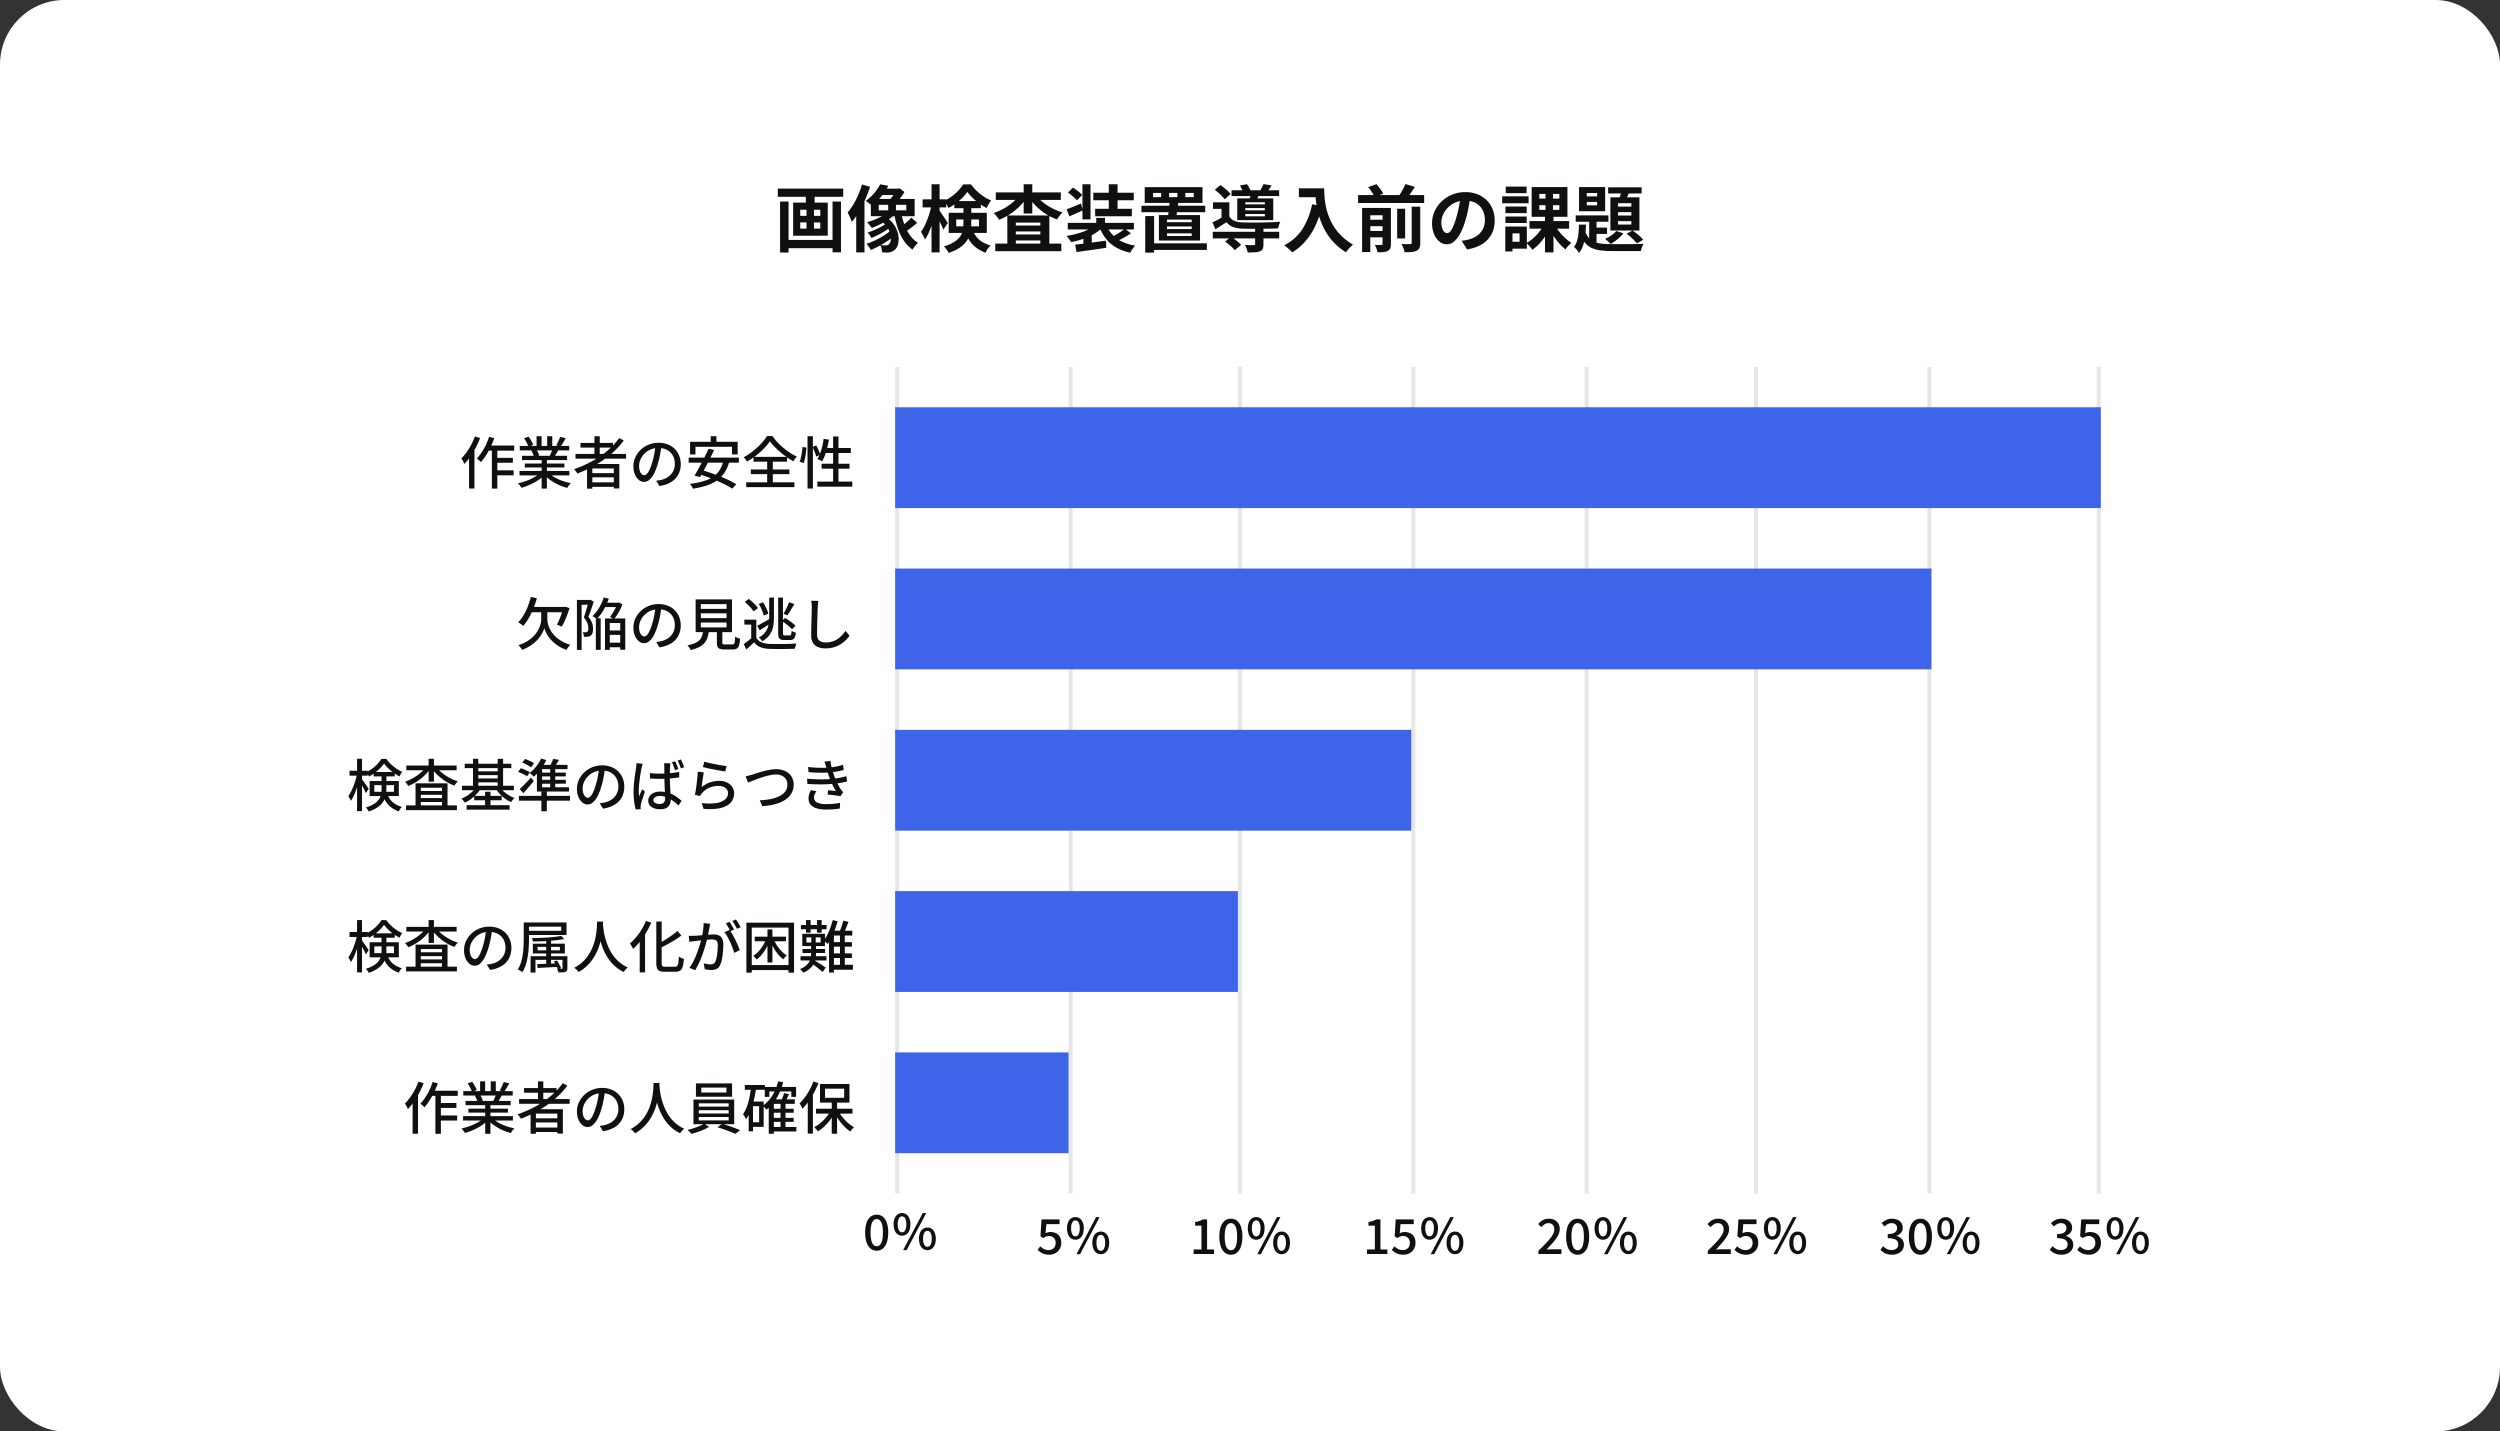 <svg xmlns="http://www.w3.org/2000/svg" width="620" height="355" viewBox="0 0 620 355">
  <rect x="0" y="0" width="620" height="355" fill="#333333" stroke="none"/>
  <g id="グループ_4242" data-name="グループ 4242" transform="translate(-720 -4754)">
    <rect id="長方形_522" data-name="長方形 522" width="620" height="355" rx="16" transform="translate(720 4754)" fill="#fff"/>
    <g id="グループ_2930" data-name="グループ 2930" transform="translate(-10 5)">
      <rect id="長方形_684" data-name="長方形 684" width="1" height="205" transform="translate(1250 4840)" fill="#e6e6e6"/>
      <rect id="長方形_2176" data-name="長方形 2176" width="1" height="205" transform="translate(1208 4840)" fill="#e6e6e6"/>
      <rect id="長方形_682" data-name="長方形 682" width="1" height="205" transform="translate(1165 4840)" fill="#e6e6e6"/>
      <rect id="長方形_681" data-name="長方形 681" width="1" height="205" transform="translate(1123 4840)" fill="#e6e6e6"/>
      <rect id="長方形_680" data-name="長方形 680" width="1" height="205" transform="translate(1080 4840)" fill="#e6e6e6"/>
      <rect id="長方形_679" data-name="長方形 679" width="1" height="205" transform="translate(1037 4840)" fill="#e6e6e6"/>
      <rect id="長方形_678" data-name="長方形 678" width="1" height="205" transform="translate(995 4840)" fill="#e6e6e6"/>
      <rect id="長方形_677" data-name="長方形 677" width="1" height="205" transform="translate(952 4840)" fill="#e6e6e6"/>
      <rect id="長方形_686" data-name="長方形 686" width="299" height="25" transform="translate(952 4850)" fill="#3e64ea"/>
      <rect id="長方形_687" data-name="長方形 687" width="257" height="25" transform="translate(952 4890)" fill="#3e64ea"/>
      <rect id="長方形_688" data-name="長方形 688" width="128" height="25" transform="translate(952 4930)" fill="#3e64ea"/>
      <rect id="長方形_689" data-name="長方形 689" width="85" height="25" transform="translate(952 4970)" fill="#3e64ea"/>
      <rect id="長方形_690" data-name="長方形 690" width="43" height="25" transform="translate(952 5010)" fill="#3e64ea"/>
      <path id="パス_10022" data-name="パス 10022" d="M-91.14-9.506h6.664v1.274H-91.77Zm1.778,3.052h4.55v1.218h-4.55Zm0,3.094h4.746v1.246h-4.746Zm-.658-5.726h1.358V1.176H-90.02Zm-.686-2.576,1.288.322a19.992,19.992,0,0,1-.924,2.226A20.236,20.236,0,0,1-91.483-7.07a13.56,13.56,0,0,1-1.253,1.68,2.665,2.665,0,0,0-.287-.3q-.189-.175-.385-.343t-.336-.266a10.69,10.69,0,0,0,1.2-1.519A15.962,15.962,0,0,0-91.5-9.667,15.328,15.328,0,0,0-90.706-11.662Zm-3.514-.1,1.288.392A23.749,23.749,0,0,1-94.01-8.995a20.257,20.257,0,0,1-1.337,2.219,14.854,14.854,0,0,1-1.491,1.834,4.282,4.282,0,0,0-.189-.42q-.133-.266-.28-.539a2.169,2.169,0,0,0-.273-.413,12.379,12.379,0,0,0,1.295-1.54A16.1,16.1,0,0,0-95.13-9.73,16.935,16.935,0,0,0-94.22-11.76Zm-1.456,3.71,1.33-1.33.014.028V1.162h-1.344ZM-83.16-3.206H-70.8V-2.1H-83.16Zm.056-6.2H-70.84V-8.3H-83.1Zm.56,2.436h11.186v1.064H-82.544Zm.7,1.918h9.814v.98h-9.814Zm4.172-1.4h1.3v7.63h-1.3Zm-1.26-5.376h1.246v2.94h-1.246Zm2.632,0h1.26v2.87H-76.3Zm-1.708,9.086,1.064.49A8.916,8.916,0,0,1-78.54-.91,13.526,13.526,0,0,1-80.556.2,15.3,15.3,0,0,1-82.684.98,3.459,3.459,0,0,0-82.929.6q-.147-.2-.308-.4a3.192,3.192,0,0,0-.315-.336,14.873,14.873,0,0,0,2.1-.616,13.988,13.988,0,0,0,1.96-.9A6.785,6.785,0,0,0-78.008-2.744Zm1.974-.028a7.126,7.126,0,0,0,1.071.84,10.785,10.785,0,0,0,1.365.749,12.784,12.784,0,0,0,1.547.595,14.375,14.375,0,0,0,1.617.406q-.14.14-.315.35A4.741,4.741,0,0,0-71.071.6q-.147.224-.245.406A14.387,14.387,0,0,1-72.954.455a12.388,12.388,0,0,1-1.561-.763,12.036,12.036,0,0,1-1.4-.945,7.525,7.525,0,0,1-1.141-1.1Zm2.968-8.9,1.372.35q-.322.56-.665,1.12t-.623.966l-1.078-.336q.182-.294.364-.665t.35-.749Q-73.178-11.368-73.066-11.676Zm-1.862,2.968,1.386.336q-.266.49-.532.945a8.737,8.737,0,0,1-.5.777l-1.106-.322q.2-.378.413-.868T-74.928-8.708Zm-7.112-2.618,1.134-.392a9.031,9.031,0,0,1,.672,1.036,6.7,6.7,0,0,1,.476,1.008l-1.2.434a5.928,5.928,0,0,0-.434-1.008A10.614,10.614,0,0,0-82.04-11.326Zm1.806,3.08,1.274-.224a5.335,5.335,0,0,1,.42.728,4.52,4.52,0,0,1,.28.7l-1.33.252a4.264,4.264,0,0,0-.252-.707A5.906,5.906,0,0,0-80.234-8.246Zm10.962.812h12.544v1.176H-69.272Zm1.232-2.73h8.064V-9H-68.04Zm2.352,7.5h6.44v1.036h-6.44Zm0,2.282h6.44V.742h-6.44Zm1.106-11.438h1.316V-6.79h-1.316Zm6.146.448,1.134.6a19.891,19.891,0,0,1-3.206,3.409,25.9,25.9,0,0,1-3.948,2.744A31.865,31.865,0,0,1-68.81-2.562a3.417,3.417,0,0,0-.231-.357q-.147-.2-.308-.406a3.9,3.9,0,0,0-.287-.329,27.832,27.832,0,0,0,4.354-1.9,23.085,23.085,0,0,0,3.836-2.6A17.992,17.992,0,0,0-58.436-11.368Zm-7.98,6.44h8.008V1.134H-59.78V-3.822H-65.1V1.19h-1.316Zm18.48-4.648q-.14,1.078-.357,2.275a20.213,20.213,0,0,1-.581,2.373,12.975,12.975,0,0,1-.945,2.415A5.021,5.021,0,0,1-50.96-1.008a2,2,0,0,1-1.3.518,2.04,2.04,0,0,1-1.3-.483,3.453,3.453,0,0,1-.98-1.358,5.1,5.1,0,0,1-.378-2.037,5.264,5.264,0,0,1,.483-2.226A6.024,6.024,0,0,1-53.1-8.456,6.309,6.309,0,0,1-51.114-9.73a6.431,6.431,0,0,1,2.45-.462,6.079,6.079,0,0,1,2.275.406,5.1,5.1,0,0,1,1.736,1.127,4.866,4.866,0,0,1,1.1,1.687,5.6,5.6,0,0,1,.378,2.058A5.459,5.459,0,0,1-43.785-2.3,4.839,4.839,0,0,1-45.57-.441a7.59,7.59,0,0,1-2.884.973L-49.28-.784q.364-.042.672-.091t.574-.105a5.227,5.227,0,0,0,1.281-.476,4.231,4.231,0,0,0,1.085-.819,3.665,3.665,0,0,0,.749-1.169,3.986,3.986,0,0,0,.273-1.512,4.476,4.476,0,0,0-.266-1.561A3.519,3.519,0,0,0-45.7-7.77,3.619,3.619,0,0,0-46.97-8.6a4.585,4.585,0,0,0-1.708-.3,4.9,4.9,0,0,0-2.044.406,4.725,4.725,0,0,0-1.519,1.071,4.811,4.811,0,0,0-.945,1.435,3.839,3.839,0,0,0-.322,1.484,3.823,3.823,0,0,0,.2,1.323,1.858,1.858,0,0,0,.49.777.922.922,0,0,0,.6.252.925.925,0,0,0,.63-.315,3.592,3.592,0,0,0,.651-1,12.5,12.5,0,0,0,.651-1.75,18.3,18.3,0,0,0,.539-2.149q.217-1.141.315-2.233Zm12.194-2.254h1.414v2.394h-1.414Zm-5.124,1.386h11.8v3.15h-1.4V-9.2h-9.058v1.9h-1.344Zm4.592,1.736,1.386.294q-.392.84-.84,1.736t-.917,1.806q-.469.91-.917,1.722t-.812,1.456l-1.386-.364q.392-.644.847-1.456t.924-1.715q.469-.9.917-1.8T-36.274-8.708Zm3.64,3.038,1.47.21a8.9,8.9,0,0,1-1.218,2.765,7.288,7.288,0,0,1-1.9,1.9A9.813,9.813,0,0,1-36.862.441a21.783,21.783,0,0,1-3.276.749,1.764,1.764,0,0,0-.2-.385q-.14-.217-.287-.441a3.057,3.057,0,0,0-.287-.378,18.037,18.037,0,0,0,4.046-.875,6.774,6.774,0,0,0,2.751-1.757A6.442,6.442,0,0,0-32.634-5.67Zm-8.582-.854h12.46v1.26h-12.46Zm2.366,4.06.938-.938q1.064.294,2.247.707t2.345.882q1.162.469,2.184.959A17.057,17.057,0,0,1-29.386.1l-1.022,1.078A18.84,18.84,0,0,0-32.074.224q-.98-.5-2.135-1t-2.352-.931Q-37.758-2.142-38.85-2.464Zm17.794-8.092A13.16,13.16,0,0,1-22.1-9.247,16.838,16.838,0,0,1-23.457-7.9q-.749.665-1.575,1.267A18.384,18.384,0,0,1-26.74-5.53a3.934,3.934,0,0,0-.371-.553,3.689,3.689,0,0,0-.469-.511,15.484,15.484,0,0,0,2.324-1.533,18.125,18.125,0,0,0,2.023-1.862A11.212,11.212,0,0,0-21.8-11.858h1.358a14.283,14.283,0,0,0,1.26,1.547,16.546,16.546,0,0,0,1.5,1.414,17.209,17.209,0,0,0,1.638,1.211,12.5,12.5,0,0,0,1.68.924,4.885,4.885,0,0,0-.483.567,6.432,6.432,0,0,0-.4.609q-.812-.462-1.645-1.05T-18.5-7.882a19,19,0,0,1-1.435-1.344A12.293,12.293,0,0,1-21.056-10.556Zm-4.732,6.972h9.562v1.162h-9.562Zm.658-3.122h8.316v1.19H-25.13ZM-26.936-.378H-14.98V.812H-26.936Zm5.194-5.81h1.4V.28h-1.4Zm10.01-5.628h1.33V1.162h-1.33Zm-1.246,2.674L-12-9q-.042.574-.133,1.274t-.224,1.372a9.336,9.336,0,0,1-.315,1.2l-1.008-.35a7.94,7.94,0,0,0,.322-1.106q.14-.63.238-1.3T-12.978-9.142Zm2.492,0,.91-.392a12.076,12.076,0,0,1,.588,1.2A7.726,7.726,0,0,1-8.6-7.224l-.98.462a6.975,6.975,0,0,0-.21-.714q-.14-.406-.329-.854T-10.486-9.142Zm2.758-2.03,1.3.2q-.168,1.036-.42,2.03a18.976,18.976,0,0,1-.567,1.855A9.029,9.029,0,0,1-8.12-5.572q-.126-.084-.343-.2T-8.9-6Q-9.128-6.1-9.3-6.174A7.186,7.186,0,0,0-8.6-7.581,15.085,15.085,0,0,0-8.078-9.31,18.16,18.16,0,0,0-7.728-11.172ZM-7.5-8.9h6.5v1.246H-7.9ZM-5.39-11.76h1.33V.154H-5.39ZM-8.246-5h6.93v1.232h-6.93ZM-9.3-.56H-.63V.7H-9.3Z" transform="translate(942 4869)" fill="#0e1110"/>
      <path id="パス_10023" data-name="パス 10023" d="M-80.346-11.956l1.484.308a21.552,21.552,0,0,1-.882,2.618,20.375,20.375,0,0,1-1.141,2.352,11.511,11.511,0,0,1-1.337,1.9,2.866,2.866,0,0,0-.364-.294q-.238-.168-.49-.336a3.329,3.329,0,0,0-.434-.252,9.048,9.048,0,0,0,1.33-1.722,14.209,14.209,0,0,0,1.064-2.17A19.537,19.537,0,0,0-80.346-11.956Zm8.022,2.478h.252l.238-.056,1.078.35q-.252.826-.567,1.659t-.658,1.589A10.541,10.541,0,0,1-72.7-4.592l-1.2-.518a10.092,10.092,0,0,0,.6-1.211q.294-.693.553-1.442t.427-1.435Zm-7.882,0h8.358v1.316h-9.016Zm3.192,1.162h.756V-6.44a4.973,4.973,0,0,0,.1.91,5.882,5.882,0,0,0,.336,1.106,6.469,6.469,0,0,0,.651,1.2,7.053,7.053,0,0,0,1.036,1.19,7.92,7.92,0,0,0,1.5,1.078A10.349,10.349,0,0,0-70.588-.1a3.75,3.75,0,0,0-.329.385q-.175.231-.336.469l-.273.406A9.04,9.04,0,0,1-73.458.245,9.445,9.445,0,0,1-74.928-.9a8.278,8.278,0,0,1-1.057-1.225,7.813,7.813,0,0,1-.679-1.162,5.5,5.5,0,0,1-.35-.938,5.052,5.052,0,0,1-.357.931,8.245,8.245,0,0,1-.686,1.148A8.487,8.487,0,0,1-79.114-.931,9.3,9.3,0,0,1-80.591.217a10.879,10.879,0,0,1-1.939.959A2.355,2.355,0,0,0-82.761.8Q-82.922.574-83.1.357A3.693,3.693,0,0,0-83.44,0a9.89,9.89,0,0,0,2.009-.868A8.147,8.147,0,0,0-79.947-1.96a7.4,7.4,0,0,0,1.043-1.2,6.67,6.67,0,0,0,.665-1.211,6.107,6.107,0,0,0,.35-1.12,4.811,4.811,0,0,0,.105-.931v-1.89Zm14.686-2.212h3.906V-9.45h-3.906Zm.966,9.912h3.794V.518h-3.794Zm0-3.024h3.794v1.092h-3.794Zm-.91-8.19,1.246.294A15.2,15.2,0,0,1-61.831-9.6a14.282,14.282,0,0,1-1.015,1.729,10.716,10.716,0,0,1-1.148,1.407,2.3,2.3,0,0,0-.315-.252q-.2-.14-.413-.273a3.105,3.105,0,0,0-.364-.2,8.93,8.93,0,0,0,1.645-2.058A12.529,12.529,0,0,0-62.272-11.83Zm.308,5.208h5.026V1.134h-1.246V-5.488h-2.59v6.65h-1.19Zm-2.268-.042h1.2V1.162h-1.2Zm5.306-3.864h.182l.224-.07.868.476a9.915,9.915,0,0,1-.6,1.386Q-58.6-8.05-59-7.448a10.608,10.608,0,0,1-.77,1.05q-.112-.1-.28-.224t-.343-.245q-.175-.119-.315-.2A6.8,6.8,0,0,0-60.025-8q.343-.553.644-1.155a6.98,6.98,0,0,0,.455-1.12Zm-10-.686h3.29v1.19H-67.76V1.19h-1.162Zm2.9,0h.21l.2-.056.868.5q-.2.588-.42,1.253T-65.625-8.2q-.231.644-.455,1.2a4.6,4.6,0,0,1,.938,1.568,4.674,4.674,0,0,1,.224,1.372,3.559,3.559,0,0,1-.133,1.036,1.2,1.2,0,0,1-.455.658,1.252,1.252,0,0,1-.343.175,3.134,3.134,0,0,1-.413.105,5.944,5.944,0,0,1-.924.014,3.43,3.43,0,0,0-.091-.567,2.023,2.023,0,0,0-.217-.567q.21.014.392.014h.336a.773.773,0,0,0,.42-.126.609.609,0,0,0,.2-.35,2.4,2.4,0,0,0,.056-.546,3.857,3.857,0,0,0-.224-1.2,4.3,4.3,0,0,0-.91-1.442q.182-.476.35-1.022t.329-1.1q.161-.553.294-1.036t.231-.819Zm18.088,1.638q-.14,1.078-.357,2.275a20.213,20.213,0,0,1-.581,2.373,12.975,12.975,0,0,1-.945,2.415A5.021,5.021,0,0,1-50.96-1.008a2,2,0,0,1-1.3.518,2.04,2.04,0,0,1-1.3-.483,3.453,3.453,0,0,1-.98-1.358,5.1,5.1,0,0,1-.378-2.037,5.264,5.264,0,0,1,.483-2.226A6.024,6.024,0,0,1-53.1-8.456,6.309,6.309,0,0,1-51.114-9.73a6.431,6.431,0,0,1,2.45-.462,6.079,6.079,0,0,1,2.275.406,5.1,5.1,0,0,1,1.736,1.127,4.866,4.866,0,0,1,1.1,1.687,5.6,5.6,0,0,1,.378,2.058A5.459,5.459,0,0,1-43.785-2.3,4.839,4.839,0,0,1-45.57-.441a7.59,7.59,0,0,1-2.884.973L-49.28-.784q.364-.042.672-.091t.574-.105a5.227,5.227,0,0,0,1.281-.476,4.231,4.231,0,0,0,1.085-.819,3.665,3.665,0,0,0,.749-1.169,3.986,3.986,0,0,0,.273-1.512,4.476,4.476,0,0,0-.266-1.561A3.519,3.519,0,0,0-45.7-7.77,3.619,3.619,0,0,0-46.97-8.6a4.585,4.585,0,0,0-1.708-.3,4.9,4.9,0,0,0-2.044.406,4.725,4.725,0,0,0-1.519,1.071,4.811,4.811,0,0,0-.945,1.435,3.839,3.839,0,0,0-.322,1.484,3.823,3.823,0,0,0,.2,1.323,1.858,1.858,0,0,0,.49.777.922.922,0,0,0,.6.252.925.925,0,0,0,.63-.315,3.592,3.592,0,0,0,.651-1,12.5,12.5,0,0,0,.651-1.75,18.3,18.3,0,0,0,.539-2.149q.217-1.141.315-2.233Zm9.744,1.68v1.19h6.384V-7.9Zm0,2.282v1.2h6.384v-1.2Zm0-4.564V-9h6.384v-1.176Zm-1.288-1.176h9.016v8.12H-39.48Zm5.264,7.238h1.358v3.43q0,.322.119.413a1.057,1.057,0,0,0,.553.091h1.806a.563.563,0,0,0,.413-.133,1.007,1.007,0,0,0,.189-.553q.056-.42.084-1.26a1.893,1.893,0,0,0,.357.217,4.425,4.425,0,0,0,.455.189,3.964,3.964,0,0,0,.42.126A7.292,7.292,0,0,1-28.714.042a1.376,1.376,0,0,1-.546.8,1.889,1.889,0,0,1-.994.224h-2.1A3.374,3.374,0,0,1-33.495.91a.928.928,0,0,1-.567-.539,2.876,2.876,0,0,1-.154-1.043ZM-37.6-3.7h1.428a10.319,10.319,0,0,1-.343,1.715A3.936,3.936,0,0,1-37.24-.6,4.343,4.343,0,0,1-38.577.455a8.539,8.539,0,0,1-2.177.749,2.131,2.131,0,0,0-.182-.385q-.126-.217-.28-.434A2.09,2.09,0,0,0-41.51.042,8.959,8.959,0,0,0-39.6-.532a3.4,3.4,0,0,0,1.141-.791,2.785,2.785,0,0,0,.588-1.043A7.282,7.282,0,0,0-37.6-3.7ZM-24.43-6.328v5.054H-25.7V-5.1H-27.4V-6.328Zm0,4.522A2.653,2.653,0,0,0-23.149-.714a5.916,5.916,0,0,0,2.009.406q.6.014,1.463.021t1.806,0q.945-.007,1.841-.042t1.568-.077a3.632,3.632,0,0,0-.154.371Q-14.7.2-14.77.441t-.112.441Q-15.5.91-16.317.931t-1.7.028q-.882.007-1.7-.007T-21.154.924A6.914,6.914,0,0,1-23.415.5,3.718,3.718,0,0,1-24.99-.7q-.448.434-.917.868t-1,.9l-.644-1.316q.448-.322.966-.728t.994-.826Zm-2.87-8.918,1.008-.742q.42.322.861.721t.805.8a5.663,5.663,0,0,1,.588.749l-1.092.826a4.738,4.738,0,0,0-.553-.763q-.357-.413-.784-.833T-27.3-10.724Zm9.184,4.746.812-.756a11.307,11.307,0,0,1,.966.609q.49.343.924.686a5.127,5.127,0,0,1,.7.651l-.868.84a5.337,5.337,0,0,0-.672-.665q-.42-.357-.91-.721T-18.116-5.978Zm-5.712-4.256,1.064-.392a8.679,8.679,0,0,1,.553.945q.259.511.462,1a5.038,5.038,0,0,1,.287.9L-22.6-7.35a5.208,5.208,0,0,0-.259-.9q-.189-.5-.441-1.022A10.434,10.434,0,0,0-23.828-10.234Zm4.816-1.568h1.19V-3.01a.952.952,0,0,0,.077.483q.077.1.357.105H-16.1a.3.3,0,0,0,.3-.224,4.05,4.05,0,0,0,.1-.938,1.832,1.832,0,0,0,.49.28,4.66,4.66,0,0,0,.574.2,2.94,2.94,0,0,1-.4,1.421,1.157,1.157,0,0,1-.987.4H-17.57a2.113,2.113,0,0,1-.875-.147.837.837,0,0,1-.441-.525,3.513,3.513,0,0,1-.126-1.064Zm-2.226,0h1.176v4.774a15.6,15.6,0,0,1-.1,1.778,6.663,6.663,0,0,1-.392,1.624,4.838,4.838,0,0,1-.875,1.442A5.843,5.843,0,0,1-22.96-.966,1.853,1.853,0,0,0-23.2-1.3q-.154-.175-.315-.336a1.88,1.88,0,0,0-.315-.259,5.022,5.022,0,0,0,1.386-1.036,3.939,3.939,0,0,0,.77-1.232,5.91,5.91,0,0,0,.343-1.379,11.9,11.9,0,0,0,.091-1.491Zm4.928,1.162,1.316.448q-.28.476-.588.987t-.6.987a8.357,8.357,0,0,1-.574.826l-.938-.392q.238-.392.5-.889t.5-1.015Q-16.464-10.206-16.31-10.64Zm-7.91,5.824q.574-.28,1.379-.728t1.645-.924l.35,1.008q-.7.476-1.407.924t-1.337.84ZM-9.044-10.99q-.056.378-.1.805T-9.2-9.38q-.028.574-.056,1.421T-9.31-6.167q-.028.945-.042,1.862T-9.366-2.66a2.193,2.193,0,0,0,.273,1.176,1.524,1.524,0,0,0,.763.623,3.013,3.013,0,0,0,1.092.189A5.441,5.441,0,0,0-5.572-.91a5.143,5.143,0,0,0,1.337-.644,6.175,6.175,0,0,0,1.071-.924A9.2,9.2,0,0,0-2.31-3.556l.994,1.218A8.358,8.358,0,0,1-2.2-1.288,7.3,7.3,0,0,1-3.465-.266,6.776,6.776,0,0,1-5.145.5,7.126,7.126,0,0,1-7.266.8,4.954,4.954,0,0,1-9.128.476,2.565,2.565,0,0,1-10.374-.56a3.489,3.489,0,0,1-.448-1.876q0-.6.014-1.358t.035-1.561q.021-.8.042-1.575t.035-1.414q.014-.644.014-1.036,0-.448-.035-.861A5.131,5.131,0,0,0-10.836-11Z" transform="translate(942 4909)" fill="#0e1110"/>
      <path id="パス_10024" data-name="パス 10024" d="M-125.314-8.862h4.508V-7.63h-4.508Zm1.862-2.954h1.232V1.162h-1.232Zm-.014,3.766.784.266q-.154.84-.392,1.736t-.539,1.757q-.3.861-.644,1.61a7.88,7.88,0,0,1-.721,1.281,6,6,0,0,0-.3-.6q-.189-.336-.343-.574a7.2,7.2,0,0,0,.672-1.1q.322-.637.609-1.379t.518-1.512A13.092,13.092,0,0,0-123.466-8.05Zm1.176,1.218q.112.14.357.483t.532.749q.287.406.518.756t.315.49l-.7,1.036q-.126-.28-.329-.686t-.434-.847q-.231-.441-.448-.819t-.357-.6Zm2.94-1.708h5.25v1.092h-5.25Zm2.59-2.1a8.509,8.509,0,0,1-.98,1.169,11.411,11.411,0,0,1-1.3,1.127,10.715,10.715,0,0,1-1.47.924,3.813,3.813,0,0,0-.287-.567,4.812,4.812,0,0,0-.357-.525,8.481,8.481,0,0,0,1.5-.9,9.642,9.642,0,0,0,1.295-1.155,7.221,7.221,0,0,0,.945-1.239h1.218a9.531,9.531,0,0,0,1.134,1.309,10.01,10.01,0,0,0,1.372,1.113,7.938,7.938,0,0,0,1.456.784,4.2,4.2,0,0,0-.371.553q-.189.329-.315.609a12.113,12.113,0,0,1-1.428-.882A11.3,11.3,0,0,1-115.7-9.443,9.975,9.975,0,0,1-116.76-10.64Zm-2.408,5.348v1.666h4.872V-5.292Zm-1.162-1.022h7.238v3.738h-7.238Zm2.954-1.554h1.2v3.654a7.205,7.205,0,0,1-.168,1.54,4.636,4.636,0,0,1-.623,1.491A4.927,4.927,0,0,1-118.286.161a8.423,8.423,0,0,1-2.268,1.085,1.686,1.686,0,0,0-.189-.329q-.133-.189-.273-.371a1.556,1.556,0,0,0-.266-.28,8.635,8.635,0,0,0,2.093-.931,4,4,0,0,0,1.169-1.106,3.454,3.454,0,0,0,.518-1.218,6.306,6.306,0,0,0,.126-1.253Zm1.33,4.62a6.415,6.415,0,0,0,.959,1.687,4.354,4.354,0,0,0,1.225,1.036,8,8,0,0,0,1.54.651,3.077,3.077,0,0,0-.455.511,2.169,2.169,0,0,0-.315.609,8.747,8.747,0,0,1-1.694-.868A5.279,5.279,0,0,1-116.13-.938a8.239,8.239,0,0,1-1.036-2.072ZM-111.3-.266h12.614V.91H-111.3Zm2.982-3.57h6.622v.952h-6.622Zm0,1.764h6.622v.966h-6.622Zm-.63-3.668h7.938v6.1h-1.372v-5h-5.264V.42h-1.3Zm-2.282-4.4h12.474v1.162H-111.23Zm5.53-1.68h1.316v5.67H-105.7Zm-.686,2.044,1.092.434a10.583,10.583,0,0,1-1.078,1.316,12.035,12.035,0,0,1-1.33,1.2,12.858,12.858,0,0,1-1.484.994,11.834,11.834,0,0,1-1.554.749,5.379,5.379,0,0,0-.378-.546,3.409,3.409,0,0,0-.448-.49,11.006,11.006,0,0,0,1.491-.637,12.566,12.566,0,0,0,1.442-.868,11.245,11.245,0,0,0,1.274-1.029A6.846,6.846,0,0,0-106.386-9.772Zm2.632.028a7.116,7.116,0,0,0,.994,1.092,10.2,10.2,0,0,0,1.288.987A12.925,12.925,0,0,0-100-6.839a11.416,11.416,0,0,0,1.547.609,3.338,3.338,0,0,0-.3.315q-.161.189-.308.392t-.245.371a11.413,11.413,0,0,1-1.582-.728,12.592,12.592,0,0,1-1.5-.98,12.975,12.975,0,0,1-1.344-1.169,9.23,9.23,0,0,1-1.085-1.3Zm7-.854H-85.19v1.092H-96.754Zm.476,10.29h10.654V.8H-96.278Zm2.352-8.4H-88.1v.952h-5.824Zm0,1.778H-88.1v.952h-5.824ZM-97.44-5.138h12.88v1.106H-97.44Zm3.038,2.52h6.818V-1.54H-94.4Zm-.294-9.2h1.316v7.28H-94.7Zm6.118.014h1.344v7.28h-1.344ZM-91.7-3.654h1.344V.322H-91.7ZM-93.912-4.83l1.106.42a7.421,7.421,0,0,1-1.05,1.393,9.76,9.76,0,0,1-1.365,1.2,8.727,8.727,0,0,1-1.5.882,2.064,2.064,0,0,0-.238-.336q-.154-.182-.315-.364a3.833,3.833,0,0,0-.3-.308,7.982,7.982,0,0,0,1.421-.721,8.124,8.124,0,0,0,1.281-1.008A6.506,6.506,0,0,0-93.912-4.83Zm5.88,0a5.882,5.882,0,0,0,.952,1.1,7.911,7.911,0,0,0,1.274.945,8.552,8.552,0,0,0,1.414.686q-.126.112-.3.294a4.061,4.061,0,0,0-.322.378q-.147.2-.245.35a7.692,7.692,0,0,1-1.463-.847,9.3,9.3,0,0,1-1.323-1.169,8.3,8.3,0,0,1-1.022-1.33Zm5.558-6.048.672-.9q.378.126.805.308t.805.378a5.085,5.085,0,0,1,.63.378l-.714,1.022a6.431,6.431,0,0,0-.616-.406q-.378-.224-.791-.427T-82.474-10.878ZM-83.51-8.554l.658-.924a8.508,8.508,0,0,1,.805.287q.427.175.812.357a5.071,5.071,0,0,1,.637.35l-.686,1.008a6.069,6.069,0,0,0-.616-.371q-.378-.2-.805-.392T-83.51-8.554Zm.378,4.242q.392-.336.861-.805t.98-1q.511-.532.959-1.064l.714.882q-.6.742-1.267,1.519T-82.208-3.3Zm5.39.63h1.358V1.19h-1.358Zm-5.572,1.064H-70.63v1.19H-83.314Zm5.516-9.268,1.274.392a11.9,11.9,0,0,1-.868,1.547A13.354,13.354,0,0,1-78.47-8.526a11.094,11.094,0,0,1-1.148,1.148q-.112-.126-.3-.3t-.385-.343q-.2-.168-.35-.28A9.331,9.331,0,0,0-79.03-9.9,8.971,8.971,0,0,0-77.8-11.886Zm-1.05,2.576,1.288-.98v5.866h-1.288Zm.728-1.008h6.874v1.064h-7.518Zm-.728,5.558h7.966V-3.7h-7.966Zm.518-3.64h6.65v.952h-6.65Zm0,1.792h6.664v.966H-78.33Zm2.772-3.276h1.26v5.53h-1.26ZM-74.8-11.8l1.442.252q-.336.546-.679,1.085t-.637.917l-1.092-.266a8.807,8.807,0,0,0,.546-.994A10.706,10.706,0,0,0-74.8-11.8Zm12.866,2.226q-.14,1.078-.357,2.275a20.213,20.213,0,0,1-.581,2.373,12.975,12.975,0,0,1-.945,2.415A5.021,5.021,0,0,1-64.96-1.008a2,2,0,0,1-1.3.518,2.04,2.04,0,0,1-1.3-.483,3.453,3.453,0,0,1-.98-1.358,5.1,5.1,0,0,1-.378-2.037,5.264,5.264,0,0,1,.483-2.226A6.024,6.024,0,0,1-67.1-8.456,6.309,6.309,0,0,1-65.114-9.73a6.431,6.431,0,0,1,2.45-.462,6.079,6.079,0,0,1,2.275.406,5.1,5.1,0,0,1,1.736,1.127,4.866,4.866,0,0,1,1.1,1.687,5.6,5.6,0,0,1,.378,2.058A5.459,5.459,0,0,1-57.785-2.3,4.839,4.839,0,0,1-59.57-.441a7.59,7.59,0,0,1-2.884.973L-63.28-.784q.364-.042.672-.091t.574-.105a5.227,5.227,0,0,0,1.281-.476,4.231,4.231,0,0,0,1.085-.819,3.665,3.665,0,0,0,.749-1.169,3.986,3.986,0,0,0,.273-1.512,4.476,4.476,0,0,0-.266-1.561A3.519,3.519,0,0,0-59.7-7.77,3.619,3.619,0,0,0-60.97-8.6a4.585,4.585,0,0,0-1.708-.3,4.9,4.9,0,0,0-2.044.406,4.725,4.725,0,0,0-1.519,1.071,4.811,4.811,0,0,0-.945,1.435,3.839,3.839,0,0,0-.322,1.484,3.822,3.822,0,0,0,.2,1.323,1.858,1.858,0,0,0,.49.777.922.922,0,0,0,.6.252.925.925,0,0,0,.63-.315,3.592,3.592,0,0,0,.651-1,12.5,12.5,0,0,0,.651-1.75,18.3,18.3,0,0,0,.539-2.149q.217-1.141.315-2.233ZM-50.82-8.26q.6.056,1.19.091t1.2.035q1.288,0,2.548-.112a22.183,22.183,0,0,0,2.324-.322V-7.21q-1.106.182-2.366.266t-2.506.1q-.6,0-1.19-.028t-1.2-.07Zm5.082-2.45a4.221,4.221,0,0,0-.063.434q-.021.224-.035.434-.014.252-.021.637t-.014.84q-.007.455-.007.9,0,.882.035,1.694t.077,1.54q.042.728.077,1.365t.035,1.155a3.068,3.068,0,0,1-.133.917,2.09,2.09,0,0,1-.427.763A1.951,1.951,0,0,1-47,.5a3.407,3.407,0,0,1-1.218.189,3.8,3.8,0,0,1-2.219-.56,1.812,1.812,0,0,1-.791-1.568,1.937,1.937,0,0,1,.357-1.148,2.408,2.408,0,0,1,1.022-.8,3.95,3.95,0,0,1,1.6-.294,6.587,6.587,0,0,1,1.708.21,6.985,6.985,0,0,1,1.428.546,8.138,8.138,0,0,1,1.176.742q.532.406.966.784l-.756,1.176a14.6,14.6,0,0,0-1.512-1.26,6.7,6.7,0,0,0-1.512-.826,4.475,4.475,0,0,0-1.61-.294,2.1,2.1,0,0,0-1.141.28.847.847,0,0,0-.441.742.784.784,0,0,0,.427.721,2.19,2.19,0,0,0,1.1.245A1.644,1.644,0,0,0-47.6-.784a.946.946,0,0,0,.42-.483,2.056,2.056,0,0,0,.126-.763q0-.364-.028-.987t-.063-1.372q-.035-.749-.063-1.54t-.028-1.519q0-.756-.007-1.393t-.007-.973q0-.168-.021-.434t-.049-.462Zm-6.874.126q-.042.126-.1.329t-.112.413q-.049.21-.077.336-.07.35-.161.868T-53.249-7.5q-.091.623-.168,1.267T-53.536-5q-.042.588-.042,1.036,0,.364.021.735t.077.763q.1-.294.224-.6T-53-3.682q.133-.308.245-.574l.7.546q-.182.532-.385,1.141t-.378,1.155a8.123,8.123,0,0,0-.245.91q-.028.14-.049.329A2.944,2.944,0,0,0-53.13.14a1.78,1.78,0,0,1,.014.245q0,.147.014.287l-1.232.084a15.269,15.269,0,0,1-.378-1.883A17.754,17.754,0,0,1-54.88-3.7q0-.77.07-1.624t.175-1.659q.1-.8.21-1.484t.161-1.1q.042-.266.07-.574t.042-.588Zm8.05-.616a5.314,5.314,0,0,1,.28.6l.28.7q.14.35.238.63l-.84.28q-.1-.308-.224-.658t-.259-.693q-.133-.343-.273-.623Zm1.428-.448q.14.266.287.609t.287.693q.14.35.238.63l-.826.266q-.154-.462-.364-.994a8.126,8.126,0,0,0-.434-.938Zm5.81.546q.476.14,1.218.308t1.554.329q.812.161,1.54.28t1.19.161l-.322,1.358q-.42-.056-.994-.161t-1.232-.231q-.658-.126-1.3-.252t-1.155-.252l-.854-.21Zm-.126,2.66q-.07.322-.147.812t-.154,1.022L-37.9-5.593q-.07.483-.112.805a6.775,6.775,0,0,1,2.079-1.176,6.988,6.988,0,0,1,2.289-.378,4.37,4.37,0,0,1,1.974.413,3.206,3.206,0,0,1,1.281,1.106,2.734,2.734,0,0,1,.455,1.533,3.629,3.629,0,0,1-.42,1.729,3.431,3.431,0,0,1-1.33,1.33,6.614,6.614,0,0,1-2.359.763,15.142,15.142,0,0,1-3.493.056l-.42-1.442a12.555,12.555,0,0,0,3.6.014,4.339,4.339,0,0,0,2.177-.9,2.038,2.038,0,0,0,.728-1.575,1.482,1.482,0,0,0-.3-.917,2.042,2.042,0,0,0-.819-.63,2.9,2.9,0,0,0-1.19-.231,5.817,5.817,0,0,0-2.359.469,4.737,4.737,0,0,0-1.771,1.309,2.813,2.813,0,0,0-.287.385,3.739,3.739,0,0,0-.189.357l-1.288-.308q.084-.392.175-.945t.175-1.19q.084-.637.154-1.288t.126-1.26q.056-.609.084-1.071Zm10.36.966q.378-.07.805-.182t.819-.224q.42-.126,1.113-.357t1.526-.462q.833-.231,1.7-.385a9.4,9.4,0,0,1,1.638-.154,5.145,5.145,0,0,1,2.177.448,3.721,3.721,0,0,1,1.554,1.3A3.621,3.621,0,0,1-15.176-5.4a4.27,4.27,0,0,1-.364,1.792,4.42,4.42,0,0,1-1.05,1.428,6.3,6.3,0,0,1-1.645,1.071,10.435,10.435,0,0,1-2.156.7,16.007,16.007,0,0,1-2.569.329l-.63-1.456a16.485,16.485,0,0,0,2.632-.28,8.823,8.823,0,0,0,2.184-.7,4.055,4.055,0,0,0,1.5-1.183,2.759,2.759,0,0,0,.546-1.715,2.509,2.509,0,0,0-.322-1.274,2.32,2.32,0,0,0-.959-.9,3.247,3.247,0,0,0-1.533-.336,7.108,7.108,0,0,0-1.435.161q-.777.161-1.582.4t-1.554.518q-.749.28-1.358.525t-.987.413Zm15.512-2.31q1.5.168,2.814.2t2.408-.056Q-5.46-9.73-4.6-9.9a13.951,13.951,0,0,0,1.673-.434l.182,1.274a15.913,15.913,0,0,1-1.582.371q-.868.161-1.736.245-1.078.084-2.485.077t-2.947-.147Zm-.266,2.9q1.232.112,2.387.154t2.191,0q1.036-.042,1.862-.14a15.189,15.189,0,0,0,1.869-.28q.819-.182,1.407-.364L-1.9-6.2q-.6.154-1.372.3t-1.638.245q-.868.1-2,.147t-2.38.028q-1.246-.021-2.478-.105ZM-7.112-9.73q-.084-.35-.2-.693t-.238-.693l1.5-.168a11.192,11.192,0,0,0,.217,1.253q.147.637.329,1.232t.35,1.113q.182.518.448,1.134t.588,1.218q.322.6.658,1.12a3.939,3.939,0,0,0,.266.343,3.9,3.9,0,0,0,.308.315l-.7,1.036a9.19,9.19,0,0,0-.945-.175q-.553-.077-1.134-.147t-1.085-.112l.112-1.064q.5.042,1.064.1t.882.1A14.8,14.8,0,0,1-5.684-5.67Q-6.1-6.608-6.4-7.42q-.168-.49-.294-.882t-.224-.735Q-7.014-9.38-7.112-9.73ZM-9.52-3.78a5.161,5.161,0,0,0-.427.735,1.929,1.929,0,0,0-.175.833A1.3,1.3,0,0,0-9.366-.987a5.1,5.1,0,0,0,2.3.4q.98,0,1.82-.077A14.74,14.74,0,0,0-3.654-.9L-3.724.518Q-4.452.63-5.313.7T-7.056.77A8.5,8.5,0,0,1-9.422.483,3.164,3.164,0,0,1-10.934-.4a2.287,2.287,0,0,1-.546-1.547,3.51,3.51,0,0,1,.168-1.127,6.583,6.583,0,0,1,.42-.973Z" transform="translate(942 4949)" fill="#0e1110"/>
      <path id="パス_10025" data-name="パス 10025" d="M-125.314-8.862h4.508V-7.63h-4.508Zm1.862-2.954h1.232V1.162h-1.232Zm-.014,3.766.784.266q-.154.84-.392,1.736t-.539,1.757q-.3.861-.644,1.61a7.88,7.88,0,0,1-.721,1.281,6,6,0,0,0-.3-.6q-.189-.336-.343-.574a7.2,7.2,0,0,0,.672-1.1q.322-.637.609-1.379t.518-1.512A13.092,13.092,0,0,0-123.466-8.05Zm1.176,1.218q.112.14.357.483t.532.749q.287.406.518.756t.315.49l-.7,1.036q-.126-.28-.329-.686t-.434-.847q-.231-.441-.448-.819t-.357-.6Zm2.94-1.708h5.25v1.092h-5.25Zm2.59-2.1a8.509,8.509,0,0,1-.98,1.169,11.411,11.411,0,0,1-1.3,1.127,10.715,10.715,0,0,1-1.47.924,3.813,3.813,0,0,0-.287-.567,4.812,4.812,0,0,0-.357-.525,8.481,8.481,0,0,0,1.5-.9,9.642,9.642,0,0,0,1.295-1.155,7.221,7.221,0,0,0,.945-1.239h1.218a9.531,9.531,0,0,0,1.134,1.309,10.01,10.01,0,0,0,1.372,1.113,7.938,7.938,0,0,0,1.456.784,4.2,4.2,0,0,0-.371.553q-.189.329-.315.609a12.113,12.113,0,0,1-1.428-.882A11.3,11.3,0,0,1-115.7-9.443,9.975,9.975,0,0,1-116.76-10.64Zm-2.408,5.348v1.666h4.872V-5.292Zm-1.162-1.022h7.238v3.738h-7.238Zm2.954-1.554h1.2v3.654a7.205,7.205,0,0,1-.168,1.54,4.636,4.636,0,0,1-.623,1.491A4.927,4.927,0,0,1-118.286.161a8.423,8.423,0,0,1-2.268,1.085,1.686,1.686,0,0,0-.189-.329q-.133-.189-.273-.371a1.556,1.556,0,0,0-.266-.28,8.635,8.635,0,0,0,2.093-.931,4,4,0,0,0,1.169-1.106,3.454,3.454,0,0,0,.518-1.218,6.306,6.306,0,0,0,.126-1.253Zm1.33,4.62a6.415,6.415,0,0,0,.959,1.687,4.354,4.354,0,0,0,1.225,1.036,8,8,0,0,0,1.54.651,3.077,3.077,0,0,0-.455.511,2.169,2.169,0,0,0-.315.609,8.747,8.747,0,0,1-1.694-.868A5.279,5.279,0,0,1-116.13-.938a8.239,8.239,0,0,1-1.036-2.072ZM-111.3-.266h12.614V.91H-111.3Zm2.982-3.57h6.622v.952h-6.622Zm0,1.764h6.622v.966h-6.622Zm-.63-3.668h7.938v6.1h-1.372v-5h-5.264V.42h-1.3Zm-2.282-4.4h12.474v1.162H-111.23Zm5.53-1.68h1.316v5.67H-105.7Zm-.686,2.044,1.092.434a10.583,10.583,0,0,1-1.078,1.316,12.035,12.035,0,0,1-1.33,1.2,12.858,12.858,0,0,1-1.484.994,11.834,11.834,0,0,1-1.554.749,5.379,5.379,0,0,0-.378-.546,3.409,3.409,0,0,0-.448-.49,11.006,11.006,0,0,0,1.491-.637,12.566,12.566,0,0,0,1.442-.868,11.245,11.245,0,0,0,1.274-1.029A6.846,6.846,0,0,0-106.386-9.772Zm2.632.028a7.116,7.116,0,0,0,.994,1.092,10.2,10.2,0,0,0,1.288.987A12.925,12.925,0,0,0-100-6.839a11.416,11.416,0,0,0,1.547.609,3.338,3.338,0,0,0-.3.315q-.161.189-.308.392t-.245.371a11.413,11.413,0,0,1-1.582-.728,12.592,12.592,0,0,1-1.5-.98,12.975,12.975,0,0,1-1.344-1.169,9.23,9.23,0,0,1-1.085-1.3Zm13.818.168q-.14,1.078-.357,2.275a20.213,20.213,0,0,1-.581,2.373,12.975,12.975,0,0,1-.945,2.415A5.021,5.021,0,0,1-92.96-1.008a2,2,0,0,1-1.3.518,2.04,2.04,0,0,1-1.3-.483,3.453,3.453,0,0,1-.98-1.358,5.1,5.1,0,0,1-.378-2.037,5.264,5.264,0,0,1,.483-2.226A6.024,6.024,0,0,1-95.1-8.456,6.309,6.309,0,0,1-93.114-9.73a6.431,6.431,0,0,1,2.45-.462,6.079,6.079,0,0,1,2.275.406,5.1,5.1,0,0,1,1.736,1.127,4.866,4.866,0,0,1,1.1,1.687,5.6,5.6,0,0,1,.378,2.058A5.459,5.459,0,0,1-85.785-2.3,4.839,4.839,0,0,1-87.57-.441a7.59,7.59,0,0,1-2.884.973L-91.28-.784q.364-.042.672-.091t.574-.105a5.227,5.227,0,0,0,1.281-.476,4.231,4.231,0,0,0,1.085-.819,3.665,3.665,0,0,0,.749-1.169,3.986,3.986,0,0,0,.273-1.512,4.475,4.475,0,0,0-.266-1.561A3.519,3.519,0,0,0-87.7-7.77,3.619,3.619,0,0,0-88.97-8.6a4.585,4.585,0,0,0-1.708-.3,4.9,4.9,0,0,0-2.044.406,4.725,4.725,0,0,0-1.519,1.071,4.811,4.811,0,0,0-.945,1.435,3.839,3.839,0,0,0-.322,1.484,3.822,3.822,0,0,0,.2,1.323,1.858,1.858,0,0,0,.49.777.922.922,0,0,0,.6.252.925.925,0,0,0,.63-.315,3.592,3.592,0,0,0,.651-1,12.5,12.5,0,0,0,.651-1.75,18.3,18.3,0,0,0,.539-2.149q.217-1.141.315-2.233Zm7.826-1.652h1.3v4.116q0,.9-.063,1.967T-81.1-2.961a14.177,14.177,0,0,1-.483,2.156,8,8,0,0,1-.868,1.911,1.815,1.815,0,0,0-.329-.245q-.217-.133-.434-.252a2.4,2.4,0,0,0-.385-.175,7.167,7.167,0,0,0,.812-1.778,12.831,12.831,0,0,0,.434-1.974q.14-1.008.189-1.981t.049-1.813Zm.8,0H-71.5V-8.12h-9.814V-9.156h8.484v-1.036h-8.484Zm4.774,3.934h1.2V-.532h-1.2ZM-78.666-5.18v.854h5.516V-5.18Zm-1.19-.784h7.938v2.422h-7.938Zm-.56,3.108h8.61v.9H-79.2V1.19h-1.218Zm7.91,0h1.218V.084a1.567,1.567,0,0,1-.091.6.631.631,0,0,1-.371.322,2.237,2.237,0,0,1-.714.133q-.434.021-1.064.021A1.853,1.853,0,0,0-73.661.7q-.1-.252-.189-.448.392.014.714.021A3.641,3.641,0,0,0-72.7.266a.293.293,0,0,0,.161-.049.189.189,0,0,0,.035-.133ZM-78.764-.91q.98-.028,2.338-.077t2.8-.105l-.014.868q-1.372.084-2.688.154L-78.68.056Zm5.95-6.986.77.77q-.77.154-1.708.266t-1.981.189q-1.043.077-2.093.119t-2.03.042a1.957,1.957,0,0,0-.091-.427,2.836,2.836,0,0,0-.161-.413q.952-.014,1.967-.049t2-.105q.987-.07,1.841-.175T-72.814-7.9Zm-1.82,6.314.77-.21q.2.308.4.658t.371.686a4.609,4.609,0,0,1,.252.588l-.812.266A4.681,4.681,0,0,0-73.9-.2q-.161-.336-.35-.7T-74.634-1.582Zm10.71-9.856h1.5q-.028.574-.1,1.484t-.259,2.037a17.936,17.936,0,0,1-.567,2.345,13.422,13.422,0,0,1-1.036,2.429,11.3,11.3,0,0,1-1.666,2.3A10.3,10.3,0,0,1-68.5,1.064a3.485,3.485,0,0,0-.476-.546,4.661,4.661,0,0,0-.63-.5,9.409,9.409,0,0,0,2.394-1.757,9.914,9.914,0,0,0,1.582-2.128,11.829,11.829,0,0,0,.959-2.268,15.5,15.5,0,0,0,.5-2.177q.154-1.036.2-1.848T-63.924-11.438Zm1.442.322q.014.252.063.833t.182,1.393a16.524,16.524,0,0,0,.4,1.764,15.205,15.205,0,0,0,.7,1.953,11.67,11.67,0,0,0,1.092,1.96,9.49,9.49,0,0,0,1.575,1.764A8.891,8.891,0,0,0-56.308-.07a4.248,4.248,0,0,0-.581.546,4.53,4.53,0,0,0-.441.574,9.166,9.166,0,0,1-2.233-1.5A10.2,10.2,0,0,1-61.2-2.366,13.27,13.27,0,0,1-62.335-4.48a15.791,15.791,0,0,1-.728-2.114,19.512,19.512,0,0,1-.413-1.925q-.14-.889-.2-1.533t-.084-.938Zm13.244-.35h1.33V-1.2a2.2,2.2,0,0,0,.063.609.4.4,0,0,0,.252.273,1.674,1.674,0,0,0,.553.07h2.45a.684.684,0,0,0,.546-.21,1.552,1.552,0,0,0,.266-.756q.084-.546.14-1.554a3.5,3.5,0,0,0,.609.343,3.856,3.856,0,0,0,.637.231,10.981,10.981,0,0,1-.287,1.876A1.75,1.75,0,0,1-43.295.686a2.018,2.018,0,0,1-1.2.308h-2.674A3.244,3.244,0,0,1-48.419.8a1.145,1.145,0,0,1-.637-.679,3.97,3.97,0,0,1-.182-1.351Zm5.25,2.324.966,1.148A18.9,18.9,0,0,1-44.66-6.867q-.9.553-1.841,1.064t-1.869.973a2.693,2.693,0,0,0-.238-.539q-.168-.3-.308-.511.882-.448,1.785-1t1.722-1.134A15.281,15.281,0,0,0-43.988-9.142ZM-51.8-11.62l1.3.434A19.308,19.308,0,0,1-51.737-8.75,20.884,20.884,0,0,1-53.291-6.5a16.067,16.067,0,0,1-1.7,1.848q-.07-.168-.21-.427t-.294-.518a4.886,4.886,0,0,0-.28-.427A12.3,12.3,0,0,0-54.25-7.567a15.848,15.848,0,0,0,1.372-1.925A15.185,15.185,0,0,0-51.8-11.62Zm-1.554,3.794,1.316-1.316.014.028V1.148h-1.33Zm17.486-3.08q-.056.21-.1.476t-.1.49q-.042.28-.126.693t-.161.854q-.077.441-.175.847-.14.588-.35,1.358t-.483,1.645q-.273.875-.616,1.778T-38.731-1A14.815,14.815,0,0,1-39.592.6L-41.034.028a9.942,9.942,0,0,0,.91-1.456q.42-.812.77-1.673t.63-1.7q.28-.84.476-1.561T-37.94-7.6q.2-.9.315-1.792a12.8,12.8,0,0,0,.119-1.68Zm4.816,1.526A10.912,10.912,0,0,1-30.359-8.3q.371.651.721,1.379t.644,1.407q.294.679.462,1.169l-1.386.658q-.154-.56-.413-1.26t-.588-1.421q-.329-.721-.7-1.365a7.544,7.544,0,0,0-.735-1.078ZM-41.188-7.924q.35.014.672.014t.686-.014q.322-.014.819-.049t1.064-.084l1.127-.1q.56-.049,1.043-.077T-35-8.26a3.218,3.218,0,0,1,1.211.217,1.71,1.71,0,0,1,.854.763,3.073,3.073,0,0,1,.315,1.526q0,.826-.077,1.785a15.8,15.8,0,0,1-.252,1.834,5.864,5.864,0,0,1-.469,1.463,1.88,1.88,0,0,1-.882.98A3.013,3.013,0,0,1-35.574.56,6.29,6.29,0,0,1-36.435.5q-.455-.063-.8-.147l-.238-1.456q.294.084.616.147t.616.1a4.279,4.279,0,0,0,.49.035A1.579,1.579,0,0,0-35.1-.959a1.062,1.062,0,0,0,.49-.525,4.9,4.9,0,0,0,.343-1.134,14.52,14.52,0,0,0,.2-1.47q.07-.784.07-1.512a1.9,1.9,0,0,0-.168-.91.849.849,0,0,0-.49-.4,2.5,2.5,0,0,0-.77-.105q-.336,0-.917.049t-1.232.119l-1.218.133q-.567.063-.875.105-.266.028-.679.084t-.707.112Zm10.108-3.458q.182.252.392.6t.406.7q.2.35.336.63l-.924.392q-.126-.28-.322-.63t-.4-.7a6.756,6.756,0,0,0-.4-.616Zm1.6-.588q.182.266.406.616t.427.693q.2.343.329.6l-.91.406q-.224-.448-.539-.994a7.97,7.97,0,0,0-.623-.938Zm4.648,4.27h7.742v1.134h-7.742Zm4.648.462a9.239,9.239,0,0,0,.833,1.645A8.911,8.911,0,0,0-18.2-4.13a6.523,6.523,0,0,0,1.33,1.064,3.528,3.528,0,0,0-.448.441,3.97,3.97,0,0,0-.406.539,7.353,7.353,0,0,1-1.337-1.267,10.111,10.111,0,0,1-1.141-1.7,13.989,13.989,0,0,1-.854-1.918Zm-1.484-2.268h1.232v8.2h-1.232Zm-.266,2.226L-21-7a13.038,13.038,0,0,1-.868,1.939,11.829,11.829,0,0,1-1.148,1.729,7.041,7.041,0,0,1-1.344,1.3,4.42,4.42,0,0,0-.385-.483,4.879,4.879,0,0,0-.441-.441,6.137,6.137,0,0,0,1.309-1.1A9.225,9.225,0,0,0-22.75-5.579,9.893,9.893,0,0,0-21.938-7.28Zm-4.956-3.906h11.816v12.4H-16.45V-9.954h-9.114V1.218h-1.33Zm.77,10.528h10.206V.574H-26.124Zm13.146-3.99h5.6v.994h-5.6Zm-.5,1.792h6.44v1.05h-6.44Zm.1-7.742h6.37v1.05h-6.37Zm1.26-1.218h1.148v3.122h-1.148Zm2.716,0h1.162v3.122H-9.408Zm-1.4,3.724h1.092v2.3h-1.092ZM-12-7.518v1.246h3.514V-7.518Zm-1.036-.9h5.628v3.038h-5.628ZM-10.15-1.89q.224.112.63.364l.875.546q.469.294.861.553t.574.385L-7.994,1.05Q-8.232.84-8.61.525t-.8-.637q-.42-.322-.812-.616t-.672-.476Zm-.7-4.06h1.218V-3.5a7.227,7.227,0,0,1-.112,1.253A4.366,4.366,0,0,1-10.185-.98a4.368,4.368,0,0,1-.952,1.2,5.747,5.747,0,0,1-1.659,1A3.836,3.836,0,0,0-13.16.756a3.809,3.809,0,0,0-.448-.434,5.14,5.14,0,0,0,1.47-.833,3.5,3.5,0,0,0,.826-.994,3.505,3.505,0,0,0,.371-1.043,5.6,5.6,0,0,0,.091-.966Zm4.844-.406H-.728v1.134H-6.006Zm0,2.8H-.728v1.134H-6.006ZM-6.034-.728H-.476V.49H-6.034Zm.546-11.088,1.218.28q-.28,1.05-.665,2.086A20.307,20.307,0,0,1-5.775-7.5,11.56,11.56,0,0,1-6.734-5.88a3.2,3.2,0,0,0-.28-.273q-.182-.161-.371-.322a2.089,2.089,0,0,0-.343-.245,8.827,8.827,0,0,0,.9-1.449,16.437,16.437,0,0,0,.756-1.757A18.723,18.723,0,0,0-5.488-11.816Zm2.632.14,1.274.294q-.28.784-.609,1.568T-2.814-8.47l-1.064-.28q.182-.392.378-.91t.364-1.05Q-2.968-11.242-2.856-11.676ZM-5.194-9.17H-.63v1.19H-5.194V1.19H-6.4v-9.1l1.176-1.26Zm1.512.546h1.19V-.112h-1.19Z" transform="translate(942 4989)" fill="#0e1110"/>
      <path id="パス_10026" data-name="パス 10026" d="M-105.14-9.506h6.664v1.274h-7.294Zm1.778,3.052h4.55v1.218h-4.55Zm0,3.094h4.746v1.246h-4.746Zm-.658-5.726h1.358V1.176h-1.358Zm-.686-2.576,1.288.322a19.992,19.992,0,0,1-.924,2.226,20.236,20.236,0,0,1-1.141,2.044,13.56,13.56,0,0,1-1.253,1.68,2.665,2.665,0,0,0-.287-.3q-.189-.175-.385-.343t-.336-.266a10.69,10.69,0,0,0,1.2-1.519A15.962,15.962,0,0,0-105.5-9.667,15.328,15.328,0,0,0-104.706-11.662Zm-3.514-.1,1.288.392a23.749,23.749,0,0,1-1.078,2.373,20.257,20.257,0,0,1-1.337,2.219,14.854,14.854,0,0,1-1.491,1.834,4.282,4.282,0,0,0-.189-.42q-.133-.266-.28-.539a2.169,2.169,0,0,0-.273-.413,12.379,12.379,0,0,0,1.295-1.54A16.1,16.1,0,0,0-109.13-9.73,16.935,16.935,0,0,0-108.22-11.76Zm-1.456,3.71,1.33-1.33.014.028V1.162h-1.344ZM-97.16-3.206H-84.8V-2.1H-97.16Zm.056-6.2H-84.84V-8.3H-97.1Zm.56,2.436h11.186v1.064H-96.544Zm.7,1.918h9.814v.98h-9.814Zm4.172-1.4h1.3v7.63h-1.3Zm-1.26-5.376h1.246v2.94h-1.246Zm2.632,0h1.26v2.87H-90.3Zm-1.708,9.086,1.064.49A8.916,8.916,0,0,1-92.54-.91,13.526,13.526,0,0,1-94.556.2,15.3,15.3,0,0,1-96.684.98,3.459,3.459,0,0,0-96.929.6q-.147-.2-.308-.4a3.192,3.192,0,0,0-.315-.336,14.873,14.873,0,0,0,2.1-.616,13.988,13.988,0,0,0,1.96-.9A6.785,6.785,0,0,0-92.008-2.744Zm1.974-.028a7.126,7.126,0,0,0,1.071.84,10.785,10.785,0,0,0,1.365.749,12.784,12.784,0,0,0,1.547.595,14.375,14.375,0,0,0,1.617.406q-.14.14-.315.35A4.741,4.741,0,0,0-85.071.6q-.147.224-.245.406A14.387,14.387,0,0,1-86.954.455a12.388,12.388,0,0,1-1.561-.763,12.036,12.036,0,0,1-1.4-.945,7.525,7.525,0,0,1-1.141-1.1Zm2.968-8.9,1.372.35q-.322.56-.665,1.12t-.623.966l-1.078-.336q.182-.294.364-.665t.35-.749Q-87.178-11.368-87.066-11.676Zm-1.862,2.968,1.386.336q-.266.49-.532.945a8.737,8.737,0,0,1-.5.777l-1.106-.322q.2-.378.413-.868T-88.928-8.708Zm-7.112-2.618,1.134-.392a9.031,9.031,0,0,1,.672,1.036,6.7,6.7,0,0,1,.476,1.008l-1.2.434a5.928,5.928,0,0,0-.434-1.008A10.614,10.614,0,0,0-96.04-11.326Zm1.806,3.08,1.274-.224a5.335,5.335,0,0,1,.42.728,4.52,4.52,0,0,1,.28.7l-1.33.252a4.264,4.264,0,0,0-.252-.707A5.906,5.906,0,0,0-94.234-8.246Zm10.962.812h12.544v1.176H-83.272Zm1.232-2.73h8.064V-9H-82.04Zm2.352,7.5h6.44v1.036h-6.44Zm0,2.282h6.44V.742h-6.44Zm1.106-11.438h1.316V-6.79h-1.316Zm6.146.448,1.134.6a19.891,19.891,0,0,1-3.206,3.409,25.9,25.9,0,0,1-3.948,2.744A31.865,31.865,0,0,1-82.81-2.562a3.417,3.417,0,0,0-.231-.357q-.147-.2-.308-.406a3.9,3.9,0,0,0-.287-.329,27.832,27.832,0,0,0,4.354-1.9,23.085,23.085,0,0,0,3.836-2.6A17.992,17.992,0,0,0-72.436-11.368Zm-7.98,6.44h8.008V1.134H-73.78V-3.822H-79.1V1.19h-1.316Zm18.48-4.648q-.14,1.078-.357,2.275a20.213,20.213,0,0,1-.581,2.373,12.975,12.975,0,0,1-.945,2.415A5.021,5.021,0,0,1-64.96-1.008a2,2,0,0,1-1.3.518,2.04,2.04,0,0,1-1.3-.483,3.453,3.453,0,0,1-.98-1.358,5.1,5.1,0,0,1-.378-2.037,5.264,5.264,0,0,1,.483-2.226A6.024,6.024,0,0,1-67.1-8.456,6.309,6.309,0,0,1-65.114-9.73a6.431,6.431,0,0,1,2.45-.462,6.079,6.079,0,0,1,2.275.406,5.1,5.1,0,0,1,1.736,1.127,4.866,4.866,0,0,1,1.1,1.687,5.6,5.6,0,0,1,.378,2.058A5.459,5.459,0,0,1-57.785-2.3,4.839,4.839,0,0,1-59.57-.441a7.59,7.59,0,0,1-2.884.973L-63.28-.784q.364-.042.672-.091t.574-.105a5.227,5.227,0,0,0,1.281-.476,4.231,4.231,0,0,0,1.085-.819,3.665,3.665,0,0,0,.749-1.169,3.986,3.986,0,0,0,.273-1.512,4.476,4.476,0,0,0-.266-1.561A3.519,3.519,0,0,0-59.7-7.77,3.619,3.619,0,0,0-60.97-8.6a4.585,4.585,0,0,0-1.708-.3,4.9,4.9,0,0,0-2.044.406,4.725,4.725,0,0,0-1.519,1.071,4.811,4.811,0,0,0-.945,1.435,3.839,3.839,0,0,0-.322,1.484,3.822,3.822,0,0,0,.2,1.323,1.858,1.858,0,0,0,.49.777.922.922,0,0,0,.6.252.925.925,0,0,0,.63-.315,3.592,3.592,0,0,0,.651-1,12.5,12.5,0,0,0,.651-1.75,18.3,18.3,0,0,0,.539-2.149q.217-1.141.315-2.233Zm12.012-1.862h1.5q-.028.574-.1,1.484t-.259,2.037a17.936,17.936,0,0,1-.567,2.345,13.422,13.422,0,0,1-1.036,2.429,11.3,11.3,0,0,1-1.666,2.3A10.3,10.3,0,0,1-54.5,1.064a3.485,3.485,0,0,0-.476-.546,4.66,4.66,0,0,0-.63-.5,9.409,9.409,0,0,0,2.394-1.757,9.914,9.914,0,0,0,1.582-2.128,11.829,11.829,0,0,0,.959-2.268,15.5,15.5,0,0,0,.5-2.177q.154-1.036.2-1.848T-49.924-11.438Zm1.442.322q.014.252.063.833t.182,1.393a16.524,16.524,0,0,0,.4,1.764,15.205,15.205,0,0,0,.7,1.953,11.67,11.67,0,0,0,1.092,1.96,9.49,9.49,0,0,0,1.575,1.764A8.891,8.891,0,0,0-42.308-.07a4.248,4.248,0,0,0-.581.546,4.53,4.53,0,0,0-.441.574,9.166,9.166,0,0,1-2.233-1.5A10.2,10.2,0,0,1-47.2-2.366,13.27,13.27,0,0,1-48.335-4.48a15.791,15.791,0,0,1-.728-2.114,19.512,19.512,0,0,1-.413-1.925q-.14-.889-.2-1.533t-.084-.938Zm10.4.84v1.218h6.23v-1.218Zm-1.33-1.05h8.96v3.318h-8.96Zm.7,6.65v.812h7.42v-.812Zm0,1.694v.84h7.42v-.84Zm0-3.388v.8h7.42v-.8Zm-1.316-.952h10.108V-1.2H-40.026Zm2.688,5.978,1.2.812a11.71,11.71,0,0,1-1.309.665q-.749.329-1.547.6t-1.526.455A5.146,5.146,0,0,0-40.978.7q-.294-.28-.532-.476.742-.168,1.54-.427t1.5-.56A7.851,7.851,0,0,0-37.338-1.344Zm3.262.91,1.162-.854q.742.2,1.561.476t1.582.56q.763.28,1.323.518L-29.61,1.2Q-30.142.952-30.9.658T-32.5.07Q-33.334-.224-34.076-.434ZM-20.524-5.04h5.362v.994h-5.362Zm0,2.268h5.362v.994h-5.362ZM-20.538-.5H-14.5V.6h-6.034Zm-1.792-9.94h7.756V-7.98H-15.75V-9.31H-21.2v1.33H-22.33ZM-18.424-6.5h1.232V.042h-1.232Zm-1.666-.868H-14.9v1.12H-20.09v7.42h-1.26V-6.2l1.134-1.162Zm1.064-4.466,1.26.238a14.906,14.906,0,0,1-1.617,3.934A10.032,10.032,0,0,1-21.9-4.8a2.644,2.644,0,0,0-.252-.308q-.168-.182-.35-.371a3.5,3.5,0,0,0-.322-.3,8.3,8.3,0,0,0,2.366-2.541A12.3,12.3,0,0,0-19.026-11.83Zm1.47,2.912,1.232.28q-.252.546-.518,1.092t-.5.952l-.994-.28q.21-.42.441-1.008A8.59,8.59,0,0,0-17.556-8.918Zm-9.73-2H-22.3v1.2h-4.984Zm1.484,4.1h3.192V-.532H-25.8V-1.68h2.058V-5.67H-25.8Zm.07-3.486,1.246.182q-.21,1.5-.539,2.9a18.905,18.905,0,0,1-.812,2.632,9.984,9.984,0,0,1-1.155,2.163q-.07-.154-.2-.4t-.273-.483a2.361,2.361,0,0,0-.266-.378,7.7,7.7,0,0,0,.945-1.834,16.557,16.557,0,0,0,.644-2.275Q-25.886-9.016-25.732-10.3Zm-.6,3.486h1.078V.574h-1.078Zm20.608-.126H-4.4v8.12h-1.33ZM-9.632-5.026H-.588v1.2H-9.632Zm5.544.518A8.962,8.962,0,0,0-3.052-2.933,11.688,11.688,0,0,0-1.68-1.5,8.952,8.952,0,0,0-.2-.434q-.154.126-.336.308A3.745,3.745,0,0,0-.868.259q-.154.2-.266.357a9.318,9.318,0,0,1-1.5-1.267A13.567,13.567,0,0,1-4-2.31,13.755,13.755,0,0,1-5.1-4.144ZM-5.964-4.62l1.05.378a12.935,12.935,0,0,1-1.148,1.89,12.152,12.152,0,0,1-1.47,1.68A9.5,9.5,0,0,1-9.17.588,2.511,2.511,0,0,0-9.429.231Q-9.59.042-9.758-.147a2.873,2.873,0,0,0-.322-.315,8.205,8.205,0,0,0,1.6-1.071A10.952,10.952,0,0,0-7.035-3,9.106,9.106,0,0,0-5.964-4.62Zm-1.428-5.39v2.268h4.746V-10.01Zm-1.246-1.162H-1.33v4.62H-8.638Zm-1.624-.616,1.232.406a21.567,21.567,0,0,1-1.092,2.345A20.685,20.685,0,0,1-11.48-6.846a15.9,15.9,0,0,1-1.5,1.82q-.07-.168-.2-.42t-.273-.5q-.147-.252-.259-.42a11.926,11.926,0,0,0,1.323-1.519A16.036,16.036,0,0,0-11.2-9.751,16.292,16.292,0,0,0-10.262-11.788Zm-1.414,3.724,1.26-1.246.014.014V1.134h-1.274Z" transform="translate(942 5029)" fill="#0e1110"/>
      <path id="パス_10027" data-name="パス 10027" d="M3.432.168A2.349,2.349,0,0,1,1.9-.354a3.3,3.3,0,0,1-.99-1.524A7.537,7.537,0,0,1,.564-4.332,7.372,7.372,0,0,1,.912-6.768,3.178,3.178,0,0,1,1.9-8.256a2.4,2.4,0,0,1,1.53-.5,2.361,2.361,0,0,1,1.512.5,3.2,3.2,0,0,1,.984,1.488,7.372,7.372,0,0,1,.348,2.436,7.537,7.537,0,0,1-.348,2.454A3.324,3.324,0,0,1,4.944-.354,2.308,2.308,0,0,1,3.432.168Zm0-1.1a1.11,1.11,0,0,0,.792-.336,2.272,2.272,0,0,0,.54-1.08,8.207,8.207,0,0,0,.192-1.98,7.978,7.978,0,0,0-.192-1.962,2.171,2.171,0,0,0-.54-1.05,1.131,1.131,0,0,0-.792-.324,1.131,1.131,0,0,0-.792.324,2.207,2.207,0,0,0-.546,1.05,7.746,7.746,0,0,0-.2,1.962,7.968,7.968,0,0,0,.2,1.98,2.309,2.309,0,0,0,.546,1.08A1.11,1.11,0,0,0,3.432-.936ZM9.7-3.552a1.827,1.827,0,0,1-1.08-.33,2.153,2.153,0,0,1-.732-.966A3.967,3.967,0,0,1,7.62-6.372a3.831,3.831,0,0,1,.264-1.506,2.164,2.164,0,0,1,.732-.948,1.827,1.827,0,0,1,1.08-.33A1.821,1.821,0,0,1,11.2-8.43a3.264,3.264,0,0,1,.57,2.058,4.049,4.049,0,0,1-.258,1.524,2.115,2.115,0,0,1-.726.966A1.847,1.847,0,0,1,9.7-3.552Zm0-.828a.88.88,0,0,0,.774-.486,2.993,2.993,0,0,0,.294-1.506,2.922,2.922,0,0,0-.294-1.494A.882.882,0,0,0,9.7-8.34a.879.879,0,0,0-.756.474,2.873,2.873,0,0,0-.3,1.494,2.943,2.943,0,0,0,.3,1.506A.877.877,0,0,0,9.7-4.38ZM16,.036A1.831,1.831,0,0,1,14.91-.3a2.179,2.179,0,0,1-.738-.966,3.921,3.921,0,0,1-.264-1.518,3.831,3.831,0,0,1,.264-1.506,2.146,2.146,0,0,1,.738-.948A1.854,1.854,0,0,1,16-5.568a1.819,1.819,0,0,1,1.086.33,2.183,2.183,0,0,1,.726.948,3.831,3.831,0,0,1,.264,1.506,3.921,3.921,0,0,1-.264,1.518,2.217,2.217,0,0,1-.726.966A1.8,1.8,0,0,1,16,.036Zm0-.828a.885.885,0,0,0,.768-.486,2.943,2.943,0,0,0,.3-1.506,2.873,2.873,0,0,0-.3-1.494A.887.887,0,0,0,16-4.752a.887.887,0,0,0-.768.474,2.873,2.873,0,0,0-.3,1.494,2.943,2.943,0,0,0,.3,1.506A.885.885,0,0,0,16-.792ZM9.972.036l4.86-9.192h.876L10.848.036Z" transform="translate(944 5059)" fill="#0e1110"/>
      <path id="パス_10031" data-name="パス 10031" d="M.528,0V-.8Q1.764-2.016,2.646-2.958A11.042,11.042,0,0,0,4-4.662,2.765,2.765,0,0,0,4.464-6.1,1.947,1.947,0,0,0,4.3-6.924a1.193,1.193,0,0,0-.492-.54,1.639,1.639,0,0,0-.834-.192,1.65,1.65,0,0,0-.948.294,4.457,4.457,0,0,0-.792.69L.456-7.44A4.66,4.66,0,0,1,1.65-8.412,3.07,3.07,0,0,1,3.156-8.76a2.911,2.911,0,0,1,1.4.324,2.305,2.305,0,0,1,.93.906,2.715,2.715,0,0,1,.33,1.362,3.294,3.294,0,0,1-.438,1.584A9.718,9.718,0,0,1,4.2-2.916q-.744.864-1.668,1.824.348-.036.738-.066t.714-.03H6.24V0Zm9.744.168a2.349,2.349,0,0,1-1.53-.522,3.3,3.3,0,0,1-.99-1.524A7.537,7.537,0,0,1,7.4-4.332a7.372,7.372,0,0,1,.348-2.436,3.178,3.178,0,0,1,.99-1.488,2.4,2.4,0,0,1,1.53-.5,2.361,2.361,0,0,1,1.512.5,3.2,3.2,0,0,1,.984,1.488,7.372,7.372,0,0,1,.348,2.436,7.537,7.537,0,0,1-.348,2.454,3.324,3.324,0,0,1-.984,1.524A2.308,2.308,0,0,1,10.272.168Zm0-1.1a1.11,1.11,0,0,0,.792-.336,2.272,2.272,0,0,0,.54-1.08,8.207,8.207,0,0,0,.192-1.98A7.978,7.978,0,0,0,11.6-6.294a2.171,2.171,0,0,0-.54-1.05,1.131,1.131,0,0,0-.792-.324,1.131,1.131,0,0,0-.792.324,2.207,2.207,0,0,0-.546,1.05,7.746,7.746,0,0,0-.2,1.962,7.968,7.968,0,0,0,.2,1.98,2.309,2.309,0,0,0,.546,1.08A1.11,1.11,0,0,0,10.272-.936Zm6.264-2.616a1.827,1.827,0,0,1-1.08-.33,2.153,2.153,0,0,1-.732-.966,3.967,3.967,0,0,1-.264-1.524,3.831,3.831,0,0,1,.264-1.506,2.164,2.164,0,0,1,.732-.948,1.827,1.827,0,0,1,1.08-.33,1.821,1.821,0,0,1,1.506.726,3.264,3.264,0,0,1,.57,2.058,4.049,4.049,0,0,1-.258,1.524,2.115,2.115,0,0,1-.726.966A1.847,1.847,0,0,1,16.536-3.552Zm0-.828a.88.88,0,0,0,.774-.486A2.993,2.993,0,0,0,17.6-6.372a2.922,2.922,0,0,0-.294-1.494.882.882,0,0,0-.774-.474.879.879,0,0,0-.756.474,2.873,2.873,0,0,0-.3,1.494,2.943,2.943,0,0,0,.3,1.506A.877.877,0,0,0,16.536-4.38Zm6.3,4.416A1.831,1.831,0,0,1,21.75-.3a2.179,2.179,0,0,1-.738-.966,3.921,3.921,0,0,1-.264-1.518,3.831,3.831,0,0,1,.264-1.506,2.146,2.146,0,0,1,.738-.948,1.854,1.854,0,0,1,1.086-.33,1.819,1.819,0,0,1,1.086.33,2.183,2.183,0,0,1,.726.948,3.831,3.831,0,0,1,.264,1.506,3.921,3.921,0,0,1-.264,1.518,2.217,2.217,0,0,1-.726.966A1.8,1.8,0,0,1,22.836.036Zm0-.828a.885.885,0,0,0,.768-.486,2.943,2.943,0,0,0,.3-1.506,2.873,2.873,0,0,0-.3-1.494.887.887,0,0,0-.768-.474.887.887,0,0,0-.768.474,2.873,2.873,0,0,0-.3,1.494,2.943,2.943,0,0,0,.3,1.506A.885.885,0,0,0,22.836-.792ZM16.812.036l4.86-9.192h.876L17.688.036Z" transform="translate(1111 5060)" fill="#0e1110"/>
      <path id="パス_10028" data-name="パス 10028" d="M3.216.168A4.116,4.116,0,0,1,1.992,0a3.578,3.578,0,0,1-.948-.444,5.4,5.4,0,0,1-.72-.576l.66-.9a4.119,4.119,0,0,0,.552.462,2.764,2.764,0,0,0,.678.342,2.554,2.554,0,0,0,.846.132,1.866,1.866,0,0,0,.888-.21A1.542,1.542,0,0,0,4.572-1.8,1.844,1.844,0,0,0,4.8-2.736a1.707,1.707,0,0,0-.462-1.272A1.659,1.659,0,0,0,3.12-4.464a1.855,1.855,0,0,0-.72.126,4.361,4.361,0,0,0-.684.378l-.684-.432.264-4.2H5.772v1.176H2.5l-.2,2.256a3.1,3.1,0,0,1,.576-.222A2.43,2.43,0,0,1,3.5-5.46a3.2,3.2,0,0,1,1.356.282,2.188,2.188,0,0,1,.972.876,2.891,2.891,0,0,1,.36,1.518,2.912,2.912,0,0,1-.42,1.6A2.8,2.8,0,0,1,4.674-.18,3.147,3.147,0,0,1,3.216.168ZM9.7-3.552a1.827,1.827,0,0,1-1.08-.33,2.153,2.153,0,0,1-.732-.966A3.967,3.967,0,0,1,7.62-6.372a3.831,3.831,0,0,1,.264-1.506,2.164,2.164,0,0,1,.732-.948,1.827,1.827,0,0,1,1.08-.33A1.821,1.821,0,0,1,11.2-8.43a3.264,3.264,0,0,1,.57,2.058,4.049,4.049,0,0,1-.258,1.524,2.115,2.115,0,0,1-.726.966A1.847,1.847,0,0,1,9.7-3.552Zm0-.828a.88.88,0,0,0,.774-.486,2.993,2.993,0,0,0,.294-1.506,2.922,2.922,0,0,0-.294-1.494A.882.882,0,0,0,9.7-8.34a.879.879,0,0,0-.756.474,2.873,2.873,0,0,0-.3,1.494,2.943,2.943,0,0,0,.3,1.506A.877.877,0,0,0,9.7-4.38ZM16,.036A1.831,1.831,0,0,1,14.91-.3a2.179,2.179,0,0,1-.738-.966,3.921,3.921,0,0,1-.264-1.518,3.831,3.831,0,0,1,.264-1.506,2.146,2.146,0,0,1,.738-.948A1.854,1.854,0,0,1,16-5.568a1.819,1.819,0,0,1,1.086.33,2.183,2.183,0,0,1,.726.948,3.831,3.831,0,0,1,.264,1.506,3.921,3.921,0,0,1-.264,1.518,2.217,2.217,0,0,1-.726.966A1.8,1.8,0,0,1,16,.036Zm0-.828a.885.885,0,0,0,.768-.486,2.943,2.943,0,0,0,.3-1.506,2.873,2.873,0,0,0-.3-1.494A.887.887,0,0,0,16-4.752a.887.887,0,0,0-.768.474,2.873,2.873,0,0,0-.3,1.494,2.943,2.943,0,0,0,.3,1.506A.885.885,0,0,0,16-.792ZM9.972.036l4.86-9.192h.876L10.848.036Z" transform="translate(987 5060)" fill="#0e1110"/>
      <path id="パス_10032" data-name="パス 10032" d="M.528,0V-.8Q1.764-2.016,2.646-2.958A11.042,11.042,0,0,0,4-4.662,2.765,2.765,0,0,0,4.464-6.1,1.947,1.947,0,0,0,4.3-6.924a1.193,1.193,0,0,0-.492-.54,1.639,1.639,0,0,0-.834-.192,1.65,1.65,0,0,0-.948.294,4.457,4.457,0,0,0-.792.69L.456-7.44A4.66,4.66,0,0,1,1.65-8.412,3.07,3.07,0,0,1,3.156-8.76a2.911,2.911,0,0,1,1.4.324,2.305,2.305,0,0,1,.93.906,2.715,2.715,0,0,1,.33,1.362,3.294,3.294,0,0,1-.438,1.584A9.718,9.718,0,0,1,4.2-2.916q-.744.864-1.668,1.824.348-.036.738-.066t.714-.03H6.24V0Zm9.528.168A4.116,4.116,0,0,1,8.832,0a3.578,3.578,0,0,1-.948-.444,5.4,5.4,0,0,1-.72-.576l.66-.9a4.119,4.119,0,0,0,.552.462,2.764,2.764,0,0,0,.678.342A2.554,2.554,0,0,0,9.9-.984a1.866,1.866,0,0,0,.888-.21,1.542,1.542,0,0,0,.624-.606,1.844,1.844,0,0,0,.228-.936,1.707,1.707,0,0,0-.462-1.272A1.659,1.659,0,0,0,9.96-4.464a1.855,1.855,0,0,0-.72.126,4.361,4.361,0,0,0-.684.378l-.684-.432.264-4.2h4.476v1.176H9.336l-.2,2.256a3.1,3.1,0,0,1,.576-.222,2.43,2.43,0,0,1,.636-.078,3.2,3.2,0,0,1,1.356.282,2.188,2.188,0,0,1,.972.876,2.891,2.891,0,0,1,.36,1.518,2.912,2.912,0,0,1-.42,1.6,2.8,2.8,0,0,1-1.1,1.008A3.147,3.147,0,0,1,10.056.168Zm6.48-3.72a1.827,1.827,0,0,1-1.08-.33,2.153,2.153,0,0,1-.732-.966,3.967,3.967,0,0,1-.264-1.524,3.831,3.831,0,0,1,.264-1.506,2.164,2.164,0,0,1,.732-.948,1.827,1.827,0,0,1,1.08-.33,1.821,1.821,0,0,1,1.506.726,3.264,3.264,0,0,1,.57,2.058,4.049,4.049,0,0,1-.258,1.524,2.115,2.115,0,0,1-.726.966A1.847,1.847,0,0,1,16.536-3.552Zm0-.828a.88.88,0,0,0,.774-.486A2.993,2.993,0,0,0,17.6-6.372a2.922,2.922,0,0,0-.294-1.494.882.882,0,0,0-.774-.474.879.879,0,0,0-.756.474,2.873,2.873,0,0,0-.3,1.494,2.943,2.943,0,0,0,.3,1.506A.877.877,0,0,0,16.536-4.38Zm6.3,4.416A1.831,1.831,0,0,1,21.75-.3a2.179,2.179,0,0,1-.738-.966,3.921,3.921,0,0,1-.264-1.518,3.831,3.831,0,0,1,.264-1.506,2.146,2.146,0,0,1,.738-.948,1.854,1.854,0,0,1,1.086-.33,1.819,1.819,0,0,1,1.086.33,2.183,2.183,0,0,1,.726.948,3.831,3.831,0,0,1,.264,1.506,3.921,3.921,0,0,1-.264,1.518,2.217,2.217,0,0,1-.726.966A1.8,1.8,0,0,1,22.836.036Zm0-.828a.885.885,0,0,0,.768-.486,2.943,2.943,0,0,0,.3-1.506,2.873,2.873,0,0,0-.3-1.494.887.887,0,0,0-.768-.474.887.887,0,0,0-.768.474,2.873,2.873,0,0,0-.3,1.494,2.943,2.943,0,0,0,.3,1.506A.885.885,0,0,0,22.836-.792ZM16.812.036l4.86-9.192h.876L17.688.036Z" transform="translate(1153 5060)" fill="#0e1110"/>
      <path id="パス_10029" data-name="パス 10029" d="M1.02,0V-1.14H2.964v-5.9H1.38V-7.92A7.713,7.713,0,0,0,2.466-8.2a4.7,4.7,0,0,0,.846-.39H4.356V-1.14H6.072V0Zm9.252.168a2.349,2.349,0,0,1-1.53-.522,3.3,3.3,0,0,1-.99-1.524A7.537,7.537,0,0,1,7.4-4.332a7.372,7.372,0,0,1,.348-2.436,3.178,3.178,0,0,1,.99-1.488,2.4,2.4,0,0,1,1.53-.5,2.361,2.361,0,0,1,1.512.5,3.2,3.2,0,0,1,.984,1.488,7.372,7.372,0,0,1,.348,2.436,7.537,7.537,0,0,1-.348,2.454,3.324,3.324,0,0,1-.984,1.524A2.308,2.308,0,0,1,10.272.168Zm0-1.1a1.11,1.11,0,0,0,.792-.336,2.272,2.272,0,0,0,.54-1.08,8.207,8.207,0,0,0,.192-1.98A7.978,7.978,0,0,0,11.6-6.294a2.171,2.171,0,0,0-.54-1.05,1.131,1.131,0,0,0-.792-.324,1.131,1.131,0,0,0-.792.324,2.207,2.207,0,0,0-.546,1.05,7.746,7.746,0,0,0-.2,1.962,7.968,7.968,0,0,0,.2,1.98,2.309,2.309,0,0,0,.546,1.08A1.11,1.11,0,0,0,10.272-.936Zm6.264-2.616a1.827,1.827,0,0,1-1.08-.33,2.153,2.153,0,0,1-.732-.966,3.967,3.967,0,0,1-.264-1.524,3.831,3.831,0,0,1,.264-1.506,2.164,2.164,0,0,1,.732-.948,1.827,1.827,0,0,1,1.08-.33,1.821,1.821,0,0,1,1.506.726,3.264,3.264,0,0,1,.57,2.058,4.049,4.049,0,0,1-.258,1.524,2.115,2.115,0,0,1-.726.966A1.847,1.847,0,0,1,16.536-3.552Zm0-.828a.88.88,0,0,0,.774-.486A2.993,2.993,0,0,0,17.6-6.372a2.922,2.922,0,0,0-.294-1.494.882.882,0,0,0-.774-.474.879.879,0,0,0-.756.474,2.873,2.873,0,0,0-.3,1.494,2.943,2.943,0,0,0,.3,1.506A.877.877,0,0,0,16.536-4.38Zm6.3,4.416A1.831,1.831,0,0,1,21.75-.3a2.179,2.179,0,0,1-.738-.966,3.921,3.921,0,0,1-.264-1.518,3.831,3.831,0,0,1,.264-1.506,2.146,2.146,0,0,1,.738-.948,1.854,1.854,0,0,1,1.086-.33,1.819,1.819,0,0,1,1.086.33,2.183,2.183,0,0,1,.726.948,3.831,3.831,0,0,1,.264,1.506,3.921,3.921,0,0,1-.264,1.518,2.217,2.217,0,0,1-.726.966A1.8,1.8,0,0,1,22.836.036Zm0-.828a.885.885,0,0,0,.768-.486,2.943,2.943,0,0,0,.3-1.506,2.873,2.873,0,0,0-.3-1.494.887.887,0,0,0-.768-.474.887.887,0,0,0-.768.474,2.873,2.873,0,0,0-.3,1.494,2.943,2.943,0,0,0,.3,1.506A.885.885,0,0,0,22.836-.792ZM16.812.036l4.86-9.192h.876L17.688.036Z" transform="translate(1025 5060)" fill="#0e1110"/>
      <path id="パス_10033" data-name="パス 10033" d="M3.216.168A4.1,4.1,0,0,1,1.986,0a3.483,3.483,0,0,1-.942-.45,4.261,4.261,0,0,1-.708-.606l.672-.888a4.474,4.474,0,0,0,.9.672A2.354,2.354,0,0,0,3.1-.984a2.113,2.113,0,0,0,.876-.168,1.355,1.355,0,0,0,.582-.48,1.3,1.3,0,0,0,.21-.744A1.42,1.42,0,0,0,4.53-3.2a1.522,1.522,0,0,0-.8-.534A5.083,5.083,0,0,0,2.16-3.924V-4.956a3.828,3.828,0,0,0,1.374-.2,1.5,1.5,0,0,0,.72-.528,1.293,1.293,0,0,0,.222-.738,1.168,1.168,0,0,0-.36-.906,1.419,1.419,0,0,0-1-.33,1.969,1.969,0,0,0-.942.234,3.66,3.66,0,0,0-.822.606L.636-7.68a5.146,5.146,0,0,1,1.152-.774,3.092,3.092,0,0,1,1.38-.306,3.516,3.516,0,0,1,1.4.264,2.2,2.2,0,0,1,.96.762A2.052,2.052,0,0,1,5.88-6.528a1.877,1.877,0,0,1-.414,1.242,2.612,2.612,0,0,1-1.11.762v.06a2.678,2.678,0,0,1,.918.408,2.107,2.107,0,0,1,.654.726A2.1,2.1,0,0,1,6.168-2.3a2.2,2.2,0,0,1-.4,1.332,2.573,2.573,0,0,1-1.074.846A3.643,3.643,0,0,1,3.216.168Zm7.056,0a2.349,2.349,0,0,1-1.53-.522,3.3,3.3,0,0,1-.99-1.524A7.537,7.537,0,0,1,7.4-4.332a7.372,7.372,0,0,1,.348-2.436,3.178,3.178,0,0,1,.99-1.488,2.4,2.4,0,0,1,1.53-.5,2.361,2.361,0,0,1,1.512.5,3.2,3.2,0,0,1,.984,1.488,7.372,7.372,0,0,1,.348,2.436,7.537,7.537,0,0,1-.348,2.454,3.324,3.324,0,0,1-.984,1.524A2.308,2.308,0,0,1,10.272.168Zm0-1.1a1.11,1.11,0,0,0,.792-.336,2.272,2.272,0,0,0,.54-1.08,8.207,8.207,0,0,0,.192-1.98A7.978,7.978,0,0,0,11.6-6.294a2.171,2.171,0,0,0-.54-1.05,1.131,1.131,0,0,0-.792-.324,1.131,1.131,0,0,0-.792.324,2.207,2.207,0,0,0-.546,1.05,7.746,7.746,0,0,0-.2,1.962,7.968,7.968,0,0,0,.2,1.98,2.309,2.309,0,0,0,.546,1.08A1.11,1.11,0,0,0,10.272-.936Zm6.264-2.616a1.827,1.827,0,0,1-1.08-.33,2.153,2.153,0,0,1-.732-.966,3.967,3.967,0,0,1-.264-1.524,3.831,3.831,0,0,1,.264-1.506,2.164,2.164,0,0,1,.732-.948,1.827,1.827,0,0,1,1.08-.33,1.821,1.821,0,0,1,1.506.726,3.264,3.264,0,0,1,.57,2.058,4.049,4.049,0,0,1-.258,1.524,2.115,2.115,0,0,1-.726.966A1.847,1.847,0,0,1,16.536-3.552Zm0-.828a.88.88,0,0,0,.774-.486A2.993,2.993,0,0,0,17.6-6.372a2.922,2.922,0,0,0-.294-1.494.882.882,0,0,0-.774-.474.879.879,0,0,0-.756.474,2.873,2.873,0,0,0-.3,1.494,2.943,2.943,0,0,0,.3,1.506A.877.877,0,0,0,16.536-4.38Zm6.3,4.416A1.831,1.831,0,0,1,21.75-.3a2.179,2.179,0,0,1-.738-.966,3.921,3.921,0,0,1-.264-1.518,3.831,3.831,0,0,1,.264-1.506,2.146,2.146,0,0,1,.738-.948,1.854,1.854,0,0,1,1.086-.33,1.819,1.819,0,0,1,1.086.33,2.183,2.183,0,0,1,.726.948,3.831,3.831,0,0,1,.264,1.506,3.921,3.921,0,0,1-.264,1.518,2.217,2.217,0,0,1-.726.966A1.8,1.8,0,0,1,22.836.036Zm0-.828a.885.885,0,0,0,.768-.486,2.943,2.943,0,0,0,.3-1.506,2.873,2.873,0,0,0-.3-1.494.887.887,0,0,0-.768-.474.887.887,0,0,0-.768.474,2.873,2.873,0,0,0-.3,1.494,2.943,2.943,0,0,0,.3,1.506A.885.885,0,0,0,22.836-.792ZM16.812.036l4.86-9.192h.876L17.688.036Z" transform="translate(1196 5060)" fill="#0e1110"/>
      <path id="パス_10030" data-name="パス 10030" d="M1.02,0V-1.14H2.964v-5.9H1.38V-7.92A7.713,7.713,0,0,0,2.466-8.2a4.7,4.7,0,0,0,.846-.39H4.356V-1.14H6.072V0Zm9.036.168A4.116,4.116,0,0,1,8.832,0a3.578,3.578,0,0,1-.948-.444,5.4,5.4,0,0,1-.72-.576l.66-.9a4.119,4.119,0,0,0,.552.462,2.764,2.764,0,0,0,.678.342A2.554,2.554,0,0,0,9.9-.984a1.866,1.866,0,0,0,.888-.21,1.542,1.542,0,0,0,.624-.606,1.844,1.844,0,0,0,.228-.936,1.707,1.707,0,0,0-.462-1.272A1.659,1.659,0,0,0,9.96-4.464a1.855,1.855,0,0,0-.72.126,4.361,4.361,0,0,0-.684.378l-.684-.432.264-4.2h4.476v1.176H9.336l-.2,2.256a3.1,3.1,0,0,1,.576-.222,2.43,2.43,0,0,1,.636-.078,3.2,3.2,0,0,1,1.356.282,2.188,2.188,0,0,1,.972.876,2.891,2.891,0,0,1,.36,1.518,2.912,2.912,0,0,1-.42,1.6,2.8,2.8,0,0,1-1.1,1.008A3.147,3.147,0,0,1,10.056.168Zm6.48-3.72a1.827,1.827,0,0,1-1.08-.33,2.153,2.153,0,0,1-.732-.966,3.967,3.967,0,0,1-.264-1.524,3.831,3.831,0,0,1,.264-1.506,2.164,2.164,0,0,1,.732-.948,1.827,1.827,0,0,1,1.08-.33,1.821,1.821,0,0,1,1.506.726,3.264,3.264,0,0,1,.57,2.058,4.049,4.049,0,0,1-.258,1.524,2.115,2.115,0,0,1-.726.966A1.847,1.847,0,0,1,16.536-3.552Zm0-.828a.88.88,0,0,0,.774-.486A2.993,2.993,0,0,0,17.6-6.372a2.922,2.922,0,0,0-.294-1.494.882.882,0,0,0-.774-.474.879.879,0,0,0-.756.474,2.873,2.873,0,0,0-.3,1.494,2.943,2.943,0,0,0,.3,1.506A.877.877,0,0,0,16.536-4.38Zm6.3,4.416A1.831,1.831,0,0,1,21.75-.3a2.179,2.179,0,0,1-.738-.966,3.921,3.921,0,0,1-.264-1.518,3.831,3.831,0,0,1,.264-1.506,2.146,2.146,0,0,1,.738-.948,1.854,1.854,0,0,1,1.086-.33,1.819,1.819,0,0,1,1.086.33,2.183,2.183,0,0,1,.726.948,3.831,3.831,0,0,1,.264,1.506,3.921,3.921,0,0,1-.264,1.518,2.217,2.217,0,0,1-.726.966A1.8,1.8,0,0,1,22.836.036Zm0-.828a.885.885,0,0,0,.768-.486,2.943,2.943,0,0,0,.3-1.506,2.873,2.873,0,0,0-.3-1.494.887.887,0,0,0-.768-.474.887.887,0,0,0-.768.474,2.873,2.873,0,0,0-.3,1.494,2.943,2.943,0,0,0,.3,1.506A.885.885,0,0,0,22.836-.792ZM16.812.036l4.86-9.192h.876L17.688.036Z" transform="translate(1068 5060)" fill="#0e1110"/>
      <path id="パス_10034" data-name="パス 10034" d="M3.216.168A4.1,4.1,0,0,1,1.986,0a3.483,3.483,0,0,1-.942-.45,4.261,4.261,0,0,1-.708-.606l.672-.888a4.474,4.474,0,0,0,.9.672A2.354,2.354,0,0,0,3.1-.984a2.113,2.113,0,0,0,.876-.168,1.355,1.355,0,0,0,.582-.48,1.3,1.3,0,0,0,.21-.744A1.42,1.42,0,0,0,4.53-3.2a1.522,1.522,0,0,0-.8-.534A5.083,5.083,0,0,0,2.16-3.924V-4.956a3.828,3.828,0,0,0,1.374-.2,1.5,1.5,0,0,0,.72-.528,1.293,1.293,0,0,0,.222-.738,1.168,1.168,0,0,0-.36-.906,1.419,1.419,0,0,0-1-.33,1.969,1.969,0,0,0-.942.234,3.66,3.66,0,0,0-.822.606L.636-7.68a5.146,5.146,0,0,1,1.152-.774,3.092,3.092,0,0,1,1.38-.306,3.516,3.516,0,0,1,1.4.264,2.2,2.2,0,0,1,.96.762A2.052,2.052,0,0,1,5.88-6.528a1.877,1.877,0,0,1-.414,1.242,2.612,2.612,0,0,1-1.11.762v.06a2.678,2.678,0,0,1,.918.408,2.107,2.107,0,0,1,.654.726A2.1,2.1,0,0,1,6.168-2.3a2.2,2.2,0,0,1-.4,1.332,2.573,2.573,0,0,1-1.074.846A3.643,3.643,0,0,1,3.216.168Zm6.84,0A4.116,4.116,0,0,1,8.832,0a3.578,3.578,0,0,1-.948-.444,5.4,5.4,0,0,1-.72-.576l.66-.9a4.119,4.119,0,0,0,.552.462,2.764,2.764,0,0,0,.678.342A2.554,2.554,0,0,0,9.9-.984a1.866,1.866,0,0,0,.888-.21,1.542,1.542,0,0,0,.624-.606,1.844,1.844,0,0,0,.228-.936,1.707,1.707,0,0,0-.462-1.272A1.659,1.659,0,0,0,9.96-4.464a1.855,1.855,0,0,0-.72.126,4.361,4.361,0,0,0-.684.378l-.684-.432.264-4.2h4.476v1.176H9.336l-.2,2.256a3.1,3.1,0,0,1,.576-.222,2.43,2.43,0,0,1,.636-.078,3.2,3.2,0,0,1,1.356.282,2.188,2.188,0,0,1,.972.876,2.891,2.891,0,0,1,.36,1.518,2.912,2.912,0,0,1-.42,1.6,2.8,2.8,0,0,1-1.1,1.008A3.147,3.147,0,0,1,10.056.168Zm6.48-3.72a1.827,1.827,0,0,1-1.08-.33,2.153,2.153,0,0,1-.732-.966,3.967,3.967,0,0,1-.264-1.524,3.831,3.831,0,0,1,.264-1.506,2.164,2.164,0,0,1,.732-.948,1.827,1.827,0,0,1,1.08-.33,1.821,1.821,0,0,1,1.506.726,3.264,3.264,0,0,1,.57,2.058,4.049,4.049,0,0,1-.258,1.524,2.115,2.115,0,0,1-.726.966A1.847,1.847,0,0,1,16.536-3.552Zm0-.828a.88.88,0,0,0,.774-.486A2.993,2.993,0,0,0,17.6-6.372a2.922,2.922,0,0,0-.294-1.494.882.882,0,0,0-.774-.474.879.879,0,0,0-.756.474,2.873,2.873,0,0,0-.3,1.494,2.943,2.943,0,0,0,.3,1.506A.877.877,0,0,0,16.536-4.38Zm6.3,4.416A1.831,1.831,0,0,1,21.75-.3a2.179,2.179,0,0,1-.738-.966,3.921,3.921,0,0,1-.264-1.518,3.831,3.831,0,0,1,.264-1.506,2.146,2.146,0,0,1,.738-.948,1.854,1.854,0,0,1,1.086-.33,1.819,1.819,0,0,1,1.086.33,2.183,2.183,0,0,1,.726.948,3.831,3.831,0,0,1,.264,1.506,3.921,3.921,0,0,1-.264,1.518,2.217,2.217,0,0,1-.726.966A1.8,1.8,0,0,1,22.836.036Zm0-.828a.885.885,0,0,0,.768-.486,2.943,2.943,0,0,0,.3-1.506,2.873,2.873,0,0,0-.3-1.494.887.887,0,0,0-.768-.474.887.887,0,0,0-.768.474,2.873,2.873,0,0,0-.3,1.494,2.943,2.943,0,0,0,.3,1.506A.885.885,0,0,0,22.836-.792ZM16.812.036l4.86-9.192h.876L17.688.036Z" transform="translate(1238 5060)" fill="#0e1110"/>
      <path id="パス_10021" data-name="パス 10021" d="M-105.336-1.494H-92.7V.558h-12.636ZM-107.1-14.22h16.218V-12.2H-107.1Zm.558,3.2h2.106V1.62h-2.106Zm13.014,0h2.088v12.6h-2.088Zm-6.624-2.61h2.178v3.69h-2.178Zm.162,3.69h1.854v6.714H-99.99Zm-1.548,4.1V-4.3h4.968v-1.53Zm0-3.15V-7.47h4.968V-8.982Zm-1.764-1.764h8.586v8.208H-103.3Zm21.582-4.536,2.034.378a19.946,19.946,0,0,1-1.728,2.6,14.409,14.409,0,0,1-2.358,2.367,5.791,5.791,0,0,0-.72-.666,4.37,4.37,0,0,0-.828-.54,12.221,12.221,0,0,0,1.539-1.314,11.307,11.307,0,0,0,1.206-1.431A11.849,11.849,0,0,0-81.72-15.282Zm.576,1.08h4v1.566H-82.4Zm-.936,4v1.368h6.84v-1.368Zm-1.944-1.458H-73.17V-7.38H-84.024Zm4.3.648H-77.8v2.862h-1.926Zm.324,2.34,1.6.648a12.506,12.506,0,0,1-1.737,1.395,18.2,18.2,0,0,1-2.106,1.224q-1.107.549-2.151.945a4.709,4.709,0,0,0-.342-.459q-.216-.261-.432-.531a3.674,3.674,0,0,0-.4-.432,18.473,18.473,0,0,0,2.07-.72,17.506,17.506,0,0,0,1.962-.954A7.527,7.527,0,0,0-79.4-8.676Zm-2.214,2.43,1.44-.882a7.218,7.218,0,0,1,1.728,1.647,6.721,6.721,0,0,1,.981,1.863,6.071,6.071,0,0,1,.324,1.845A4.869,4.869,0,0,1-77.364-.18,2.332,2.332,0,0,1-78.048.9a2.544,2.544,0,0,1-.873.549,3.885,3.885,0,0,1-1.035.189q-.288,0-.621-.018l-.657-.036a5.379,5.379,0,0,0-.135-.9,2.86,2.86,0,0,0-.369-.918q.4.054.747.072t.621.018a1.617,1.617,0,0,0,.5-.072.877.877,0,0,0,.4-.288,1.668,1.668,0,0,0,.378-.909,3.794,3.794,0,0,0-.09-1.485,5.456,5.456,0,0,0-.774-1.728A5.931,5.931,0,0,0-81.612-6.246Zm1.872.306,1.17.792A14.44,14.44,0,0,1-80.1-3.987,20.287,20.287,0,0,1-82-2.862q-1,.522-1.881.882a7.538,7.538,0,0,0-.432-.7,3.854,3.854,0,0,0-.54-.648q.864-.27,1.836-.684a16.053,16.053,0,0,0,1.845-.927A9.589,9.589,0,0,0-79.74-5.94Zm.864,1.836,1.35.936a12.594,12.594,0,0,1-1.845,1.557A25.261,25.261,0,0,1-81.693-.153,23.676,23.676,0,0,1-84.024.99a9.24,9.24,0,0,0-.5-.8A4.6,4.6,0,0,0-85.14-.54a15.493,15.493,0,0,0,1.71-.639q.882-.387,1.746-.873a16.157,16.157,0,0,0,1.593-1.017A9.275,9.275,0,0,0-78.876-4.1ZM-74-7.02l1.458,1.278q-.648.594-1.4,1.161a16.463,16.463,0,0,1-1.386.945l-1.206-1.17q.4-.27.855-.648t.918-.8Q-74.3-6.678-74-7.02Zm-2.538-1.3a18.684,18.684,0,0,0,.855,3.087A10.967,10.967,0,0,0-74.295-2.61,6.639,6.639,0,0,0-72.306-.774a3.6,3.6,0,0,0-.5.477q-.261.3-.5.612A4.249,4.249,0,0,0-73.692.9a8.066,8.066,0,0,1-2.151-2.2,12.979,12.979,0,0,1-1.476-3.051,25.963,25.963,0,0,1-.945-3.681ZM-77.8-14.2h.468l.378-.108,1.26.918a19.676,19.676,0,0,1-1.134,1.674,13.8,13.8,0,0,1-1.26,1.476,6.236,6.236,0,0,0-.576-.684q-.36-.378-.612-.612a8.176,8.176,0,0,0,.846-1.125,7.051,7.051,0,0,0,.63-1.179Zm-8.424-1.062,2,.594A31.926,31.926,0,0,1-85.437-11.5a29.344,29.344,0,0,1-1.557,3.033,18.064,18.064,0,0,1-1.764,2.511q-.072-.252-.252-.7t-.4-.9q-.216-.45-.378-.738a15,15,0,0,0,1.395-1.962,20.038,20.038,0,0,0,1.233-2.4A21.424,21.424,0,0,0-86.22-15.264Zm-1.44,4.95,2-2,.054.036V1.6H-87.66Zm16.47-1.26h5.868v2H-71.19Zm2.214-3.726h2V1.6h-2Zm0,5.112,1.224.4q-.2,1.08-.486,2.232T-68.895-5.3a21.416,21.416,0,0,1-.8,2.061,10.575,10.575,0,0,1-.918,1.656,6.6,6.6,0,0,0-.441-.99q-.3-.558-.549-.936A8.836,8.836,0,0,0-70.758-4.9q.4-.792.747-1.692t.612-1.827Q-69.138-9.342-68.976-10.188Zm1.908,1.35q.144.18.45.621t.648.945q.342.5.63.945t.4.621L-66.06-4.032q-.144-.4-.378-.927t-.513-1.1q-.279-.567-.54-1.062l-.423-.8Zm3.744-2.3h6.57v1.764h-6.57ZM-60.1-13.41a10.064,10.064,0,0,1-1.233,1.467,14.379,14.379,0,0,1-1.638,1.4A12.494,12.494,0,0,1-64.8-9.414a6.771,6.771,0,0,0-.468-.936,10.042,10.042,0,0,0-.558-.864A9.931,9.931,0,0,0-63.963-12.3a12.007,12.007,0,0,0,1.62-1.431,9.707,9.707,0,0,0,1.2-1.53h1.962a12.152,12.152,0,0,0,1.431,1.629,12.386,12.386,0,0,0,1.71,1.368A9.526,9.526,0,0,0-54.2-11.3a8.564,8.564,0,0,0-.594.909q-.306.531-.522.981A12.875,12.875,0,0,1-57.087-10.5a15.519,15.519,0,0,1-1.692-1.413A11.712,11.712,0,0,1-60.1-13.41Zm-2.754,6.84v1.692h5.634V-6.57Zm-1.872-1.656h9.45v5h-9.45Zm3.654-1.8h1.944v4.608a10.044,10.044,0,0,1-.207,2.007,5.966,5.966,0,0,1-.8,1.971A6.4,6.4,0,0,1-61.848.324a10.352,10.352,0,0,1-2.9,1.386,2.782,2.782,0,0,0-.3-.54q-.207-.306-.441-.6A3.756,3.756,0,0,0-65.9.108a11,11,0,0,0,2.61-1.152A4.717,4.717,0,0,0-61.848-2.4a4.325,4.325,0,0,0,.621-1.5,8.149,8.149,0,0,0,.153-1.584ZM-58.986-4.3a8.545,8.545,0,0,0,1.26,2.16A5.286,5.286,0,0,0-56.187-.873a10.021,10.021,0,0,0,1.881.765,4.5,4.5,0,0,0-.729.819,4.27,4.27,0,0,0-.531.981,10.834,10.834,0,0,1-2.115-1.1,6.933,6.933,0,0,1-1.737-1.719A11.208,11.208,0,0,1-60.8-3.906Zm5.814,3.708h16.38V1.3h-16.38Zm4.014-4.482h8.28V-3.6h-8.28Zm0,2.214h8.28v1.494h-8.28Zm-1.026-4.7h10.422V.45h-2.232V-5.8h-6.084V.522h-2.106Zm-2.862-5.724h16.128v1.872H-53.046Zm6.912-2.016h2.142v7.254h-2.142Zm-1.008,2.628,1.764.666a12.783,12.783,0,0,1-1.332,1.728,14.322,14.322,0,0,1-1.647,1.539A15.528,15.528,0,0,1-50.22-7.461a13.88,13.88,0,0,1-2,.963,10.027,10.027,0,0,0-.621-.873,6.217,6.217,0,0,0-.729-.8,14.554,14.554,0,0,0,1.908-.792,14.5,14.5,0,0,0,1.791-1.062,12.614,12.614,0,0,0,1.548-1.26A8.611,8.611,0,0,0-47.142-12.672Zm4.032.018A8.79,8.79,0,0,0-41.886-11.3a12.278,12.278,0,0,0,1.593,1.224,14.787,14.787,0,0,0,1.845,1.017,13.6,13.6,0,0,0,1.98.738,4.573,4.573,0,0,0-.5.513,7.954,7.954,0,0,0-.495.639q-.225.324-.405.594a13.493,13.493,0,0,1-2.034-.936A14.646,14.646,0,0,1-41.8-8.775,15.511,15.511,0,0,1-43.461-10.3a13.22,13.22,0,0,1-1.359-1.692Zm14.976,5.688h2.178v2.322h-2.178ZM-28.35-5.2l1.674.7a9.5,9.5,0,0,1-1.512,1.215A12.631,12.631,0,0,1-30.06-2.277a19.326,19.326,0,0,1-2.1.774,21.093,21.093,0,0,1-2.223.549,6.342,6.342,0,0,0-.513-.792,5.547,5.547,0,0,0-.639-.738q1.062-.162,2.115-.423a19.157,19.157,0,0,0,2.007-.612,13.359,13.359,0,0,0,1.737-.774A6.8,6.8,0,0,0-28.35-5.2Zm2.754.018a7.571,7.571,0,0,0,1.5,2.4,7.815,7.815,0,0,0,2.367,1.71,12.016,12.016,0,0,0,3.258.981,7.54,7.54,0,0,0-.666.837,5.421,5.421,0,0,0-.54.927,12.565,12.565,0,0,1-3.519-1.3A8.587,8.587,0,0,1-25.7-1.764a11.793,11.793,0,0,1-1.71-3.042Zm4.554.9,1.53,1.152q-.558.36-1.188.738t-1.251.693q-.621.315-1.161.549l-1.3-1.044q.54-.252,1.161-.6t1.2-.747Q-21.474-3.942-21.042-4.284ZM-33.354-.324q.972-.108,2.223-.27t2.637-.351q1.386-.189,2.772-.369l.09,1.764q-1.278.2-2.61.387L-30.8,1.2q-1.224.171-2.232.315Zm-1.836-5.4h16.4v1.638h-16.4Zm6.336-7.47h10.026v1.854H-28.854Zm.45,3.978H-19.3v1.854H-28.4Zm-3.15-6.084h2v8.712h-2Zm6.534,0h2.178v7.362H-25.02Zm-10.134,2.052,1.242-1.224q.594.378,1.269.891a7.011,7.011,0,0,1,1.035.927l-1.314,1.35a4.613,4.613,0,0,0-.594-.63q-.378-.342-.8-.693A9.1,9.1,0,0,0-35.154-13.248Zm-.324,4.14q.684-.234,1.62-.612t1.944-.81l.432,1.71q-.828.378-1.683.765t-1.629.711ZM-31.32-2.34l1.17-1.188.9.27V.36h-2.07ZM-6.048-13.158v1.044H-3.96v-1.044Zm-4.014,0v1.044H-8.01v-1.044Zm-3.978,0v1.044h2v-1.044Zm-2.07-1.44H-1.782v3.924H-16.11Zm-.81,4.626H-1.1v1.6H-16.92ZM-15.1-.648H-.7V.99H-15.1Zm-.882-6.768h2.2V1.638h-2.2Zm5.4,2.574v.648h6.12v-.648Zm0,1.71v.666h6.12v-.666Zm0-3.4v.63h6.12v-.63Zm-2-1.134H-2.394V-1.35H-12.582Zm2.664-3.348,2.178.126q-.126.972-.288,2.043t-.306,1.809h-2.088q.162-.792.288-1.9T-9.918-11.016ZM.774-3.51h16.47v1.638H.774Zm4.644-10.3H17.226v1.44H5.418Zm5.85,9.324h2.07v4.05A3.046,3.046,0,0,1,13.167.7a1.2,1.2,0,0,1-.729.63,4.523,4.523,0,0,1-1.278.243q-.738.045-1.746.045A4.186,4.186,0,0,0,9.162.666a7.421,7.421,0,0,0-.414-.918l.882.036q.45.018.792.009t.468-.009a.506.506,0,0,0,.3-.063.246.246,0,0,0,.081-.207ZM3.816-1.1,5.292-2.286q.432.27.9.621t.9.711a5.486,5.486,0,0,1,.7.684L6.21,1.044A6.661,6.661,0,0,0,5.58.351q-.4-.387-.864-.765T3.816-1.1ZM1.26-13.914l1.4-1.188q.45.306.945.7t.918.792a4.618,4.618,0,0,1,.657.738l-1.476,1.3a6.227,6.227,0,0,0-.639-.765q-.4-.423-.873-.837A10.055,10.055,0,0,0,1.26-13.914Zm6.246-1.08,1.746-.324a8.149,8.149,0,0,1,.558.891,4.227,4.227,0,0,1,.378.891l-1.836.36A6.433,6.433,0,0,0,8-14.049Q7.758-14.562,7.506-14.994ZM8.838-9.4v.558H13.68V-9.4Zm0,1.476v.576H13.68V-7.92Zm0-2.916v.522H13.68v-.522Zm-2-.954h8.928v5.382H6.84Zm-1.962.972v4.23H2.934V-9.2H.828v-1.62Zm5.346-2.394,2.142.144q-.216.5-.4.936t-.333.756l-1.71-.216q.108-.4.189-.837T10.224-13.212Zm3.114-2.124,2.034.324q-.324.522-.639.963t-.567.765l-1.71-.324q.234-.4.477-.873T13.338-15.336ZM4.878-7.308a2.641,2.641,0,0,0,1.26,1.08A5.486,5.486,0,0,0,8.1-5.85q.666.018,1.575.036t1.953.009q1.044-.009,2.106-.036t2.043-.072l1.737-.081a5.955,5.955,0,0,0-.306.783,7.627,7.627,0,0,0-.234.855q-.864.036-2.034.063t-2.43.036q-1.26.009-2.412,0T8.1-4.3a7.544,7.544,0,0,1-2.313-.4A3.642,3.642,0,0,1,4.176-5.9q-.648.432-1.323.864t-1.431.9L.684-5.85q.63-.288,1.359-.675t1.395-.783Zm17.244-6.984h5.112v2.2H22.122Zm4.05,0H28.4q0,.864.072,1.953a19.336,19.336,0,0,0,.306,2.322,16.526,16.526,0,0,0,.7,2.529,13.837,13.837,0,0,0,1.251,2.565,13.071,13.071,0,0,0,1.971,2.439A14.988,14.988,0,0,0,35.55-.324,6.271,6.271,0,0,0,34.974.2q-.342.342-.657.711a8.15,8.15,0,0,0-.513.657A14.615,14.615,0,0,1,30.87-.783a14.6,14.6,0,0,1-2.088-2.772,17.317,17.317,0,0,1-1.368-2.97,20.585,20.585,0,0,1-.792-2.934,23.73,23.73,0,0,1-.36-2.673Q26.172-13.374,26.172-14.292Zm-.774,3.96,2.466.45A23.888,23.888,0,0,1,26.226-5.04a16.72,16.72,0,0,1-2.457,3.834,13.764,13.764,0,0,1-3.3,2.79,6.789,6.789,0,0,0-.558-.567q-.36-.333-.747-.666a8.148,8.148,0,0,0-.675-.531,11.314,11.314,0,0,0,4.5-4A17.851,17.851,0,0,0,25.4-10.332ZM36.81-12.618H53.19v1.962H36.81ZM38.952-6.5h4.662v1.6H38.952Zm0,2.772h4.662v1.584H38.952Zm7.542-5.508h1.98v7.38h-1.98Zm-3.618-.2h2.07V-.5a3.011,3.011,0,0,1-.162,1.08,1.233,1.233,0,0,1-.612.648,3,3,0,0,1-1.089.288q-.621.054-1.449.054a7.821,7.821,0,0,0-.279-.945,5.008,5.008,0,0,0-.4-.891q.486.018.972.027a6.256,6.256,0,0,0,.648-.009A.321.321,0,0,0,42.8-.324a.293.293,0,0,0,.072-.216Zm7.218-.306h2.124V-.756A3.22,3.22,0,0,1,52.029.477a1.459,1.459,0,0,1-.711.711,4.042,4.042,0,0,1-1.26.306,15.209,15.209,0,0,1-1.728.054,5.562,5.562,0,0,0-.3-1.026,6.117,6.117,0,0,0-.477-1.008q.7.036,1.323.036t.837-.018a.506.506,0,0,0,.3-.063.3.3,0,0,0,.081-.243Zm-10.8-4.86,2.052-.72q.486.54.972,1.188a6.322,6.322,0,0,1,.72,1.17l-2.2.756a6.308,6.308,0,0,0-.621-1.17A9.606,9.606,0,0,0,39.294-14.6Zm9.252-.756,2.34.7q-.54.864-1.107,1.683t-1.053,1.413l-1.944-.666a11.381,11.381,0,0,0,.648-.972q.324-.54.621-1.107T48.546-15.354ZM37.8-9.432h5.67v1.818H39.834V1.512H37.8Zm26.838-2.9q-.18,1.368-.468,2.916A28.366,28.366,0,0,1,63.4-6.282,16.089,16.089,0,0,1,62.172-3.15a6.866,6.866,0,0,1-1.539,2.025,2.764,2.764,0,0,1-1.827.711,2.849,2.849,0,0,1-1.827-.675,4.61,4.61,0,0,1-1.332-1.863,6.965,6.965,0,0,1-.495-2.7,7.05,7.05,0,0,1,.63-2.952,7.853,7.853,0,0,1,1.755-2.457,8.321,8.321,0,0,1,2.628-1.683,8.533,8.533,0,0,1,3.249-.612,8.01,8.01,0,0,1,3.015.54,6.786,6.786,0,0,1,2.295,1.494A6.485,6.485,0,0,1,70.182-9.09a7.439,7.439,0,0,1,.5,2.754,7.248,7.248,0,0,1-.774,3.384A6.4,6.4,0,0,1,67.617-.486,9.841,9.841,0,0,1,63.828.846L62.478-1.3Q63-1.35,63.4-1.422t.756-.162A6.85,6.85,0,0,0,65.763-2.2a5.028,5.028,0,0,0,1.305-1.008,4.41,4.41,0,0,0,.873-1.413,4.877,4.877,0,0,0,.315-1.782,5.6,5.6,0,0,0-.324-1.944,4.377,4.377,0,0,0-.954-1.539,4.2,4.2,0,0,0-1.53-1.008,5.669,5.669,0,0,0-2.07-.351,5.935,5.935,0,0,0-2.538.513,5.941,5.941,0,0,0-1.854,1.323,5.809,5.809,0,0,0-1.143,1.746,4.665,4.665,0,0,0-.387,1.782,4.5,4.5,0,0,0,.216,1.5,2.275,2.275,0,0,0,.531.9.972.972,0,0,0,.675.3,1.052,1.052,0,0,0,.747-.387,4.317,4.317,0,0,0,.729-1.179,15.951,15.951,0,0,0,.72-2,24.586,24.586,0,0,0,.7-2.772,28.212,28.212,0,0,0,.414-2.88Zm14.67,6.156h9.828v1.89H79.308ZM85.7-5.058a10.559,10.559,0,0,0,1.08,1.62,12.886,12.886,0,0,0,1.413,1.5,11.164,11.164,0,0,0,1.5,1.161q-.216.18-.5.468t-.54.594a6,6,0,0,0-.414.558,10.751,10.751,0,0,1-1.53-1.458,16.609,16.609,0,0,1-1.413-1.872,16.878,16.878,0,0,1-1.125-2Zm-3.942-5.058v1.17h4.968v-1.17Zm0-2.79v1.152h4.968v-1.152Zm-1.908-1.71h8.874v7.38H79.848ZM82.8-5.184l1.62.54a14.9,14.9,0,0,1-1.17,2.169A13.809,13.809,0,0,1,81.738-.54,9.428,9.428,0,0,1,79.992.936a6.9,6.9,0,0,0-.414-.567q-.252-.315-.522-.612a5.476,5.476,0,0,0-.5-.5A8.487,8.487,0,0,0,80.226-1.9,11.4,11.4,0,0,0,81.7-3.465,10.313,10.313,0,0,0,82.8-5.184Zm.486-8.568H85.14v5.706h.126V1.6H83.16V-8.046h.126ZM73.35-9.774h5.274v1.638H73.35Zm.072-4.95h5.166v1.62H73.422ZM73.35-7.308h5.274v1.62H73.35Zm-.81-5h6.552v1.71H72.54Zm1.746,7.488H78.66V.666H74.286v-1.71H76.86v-2.07H74.286Zm-.972,0H75.1V1.368H73.314Zm20.2-6.1v.846h2.574v-.846Zm0-2.214v.846h2.574v-.846ZM91.6-14.6h6.48v5.976H91.6Zm-.828,7.02h8.118v1.566H90.774Zm8.046-6.966h8.3v1.53h-8.3Zm-4.7,7.452H95.94V.144L94.122-.882Zm.954,2.538H98.55v1.566H95.076Zm7.218-9.612,1.962.414q-.342.756-.675,1.521t-.6,1.287l-1.548-.414q.234-.594.486-1.386A13.46,13.46,0,0,0,102.294-14.166Zm-1.008,5.778v.846h3.294v-.846Zm0,2.232v.846h3.294v-.846Zm0-4.446v.846h3.294V-10.6ZM99.378-12.06h7.2v8.226h-7.2Zm1.458,8.352,1.764.558a8.189,8.189,0,0,1-1.431,1.467A11.741,11.741,0,0,1,99.45-.5q-.162-.162-.414-.405t-.513-.477a4.33,4.33,0,0,0-.477-.378,8.729,8.729,0,0,0,1.566-.864A6.131,6.131,0,0,0,100.836-3.708ZM91.584-5.292H93.33q-.054,1.368-.2,2.673a12.515,12.515,0,0,1-.5,2.412A5.713,5.713,0,0,1,91.6,1.728a6.18,6.18,0,0,0-.567-.792,3.863,3.863,0,0,0-.693-.684,4.379,4.379,0,0,0,.765-1.512,10.162,10.162,0,0,0,.36-1.917Q91.566-4.212,91.584-5.292ZM93.024-3.8A5.127,5.127,0,0,0,94.032-2,3.965,3.965,0,0,0,95.5-.99a6.954,6.954,0,0,0,1.971.441q1.116.1,2.484.1h2.79q.936,0,1.89-.009t1.746-.027q.792-.018,1.242-.018a3.49,3.49,0,0,0-.423.828,5.373,5.373,0,0,0-.279.936H99.954a24.469,24.469,0,0,1-2.97-.162A7.463,7.463,0,0,1,94.671.459,4.721,4.721,0,0,1,92.952-.954,8.03,8.03,0,0,1,91.746-3.4Zm10.35.756,1.494-.774a10.624,10.624,0,0,1,.99.711q.5.4.945.81a6.58,6.58,0,0,1,.711.747l-1.548.918a9.815,9.815,0,0,0-.72-.792q-.432-.432-.927-.864T103.374-3.042Z" transform="translate(1030 4810)" fill="#0e1110"/>
    </g>
  </g>
</svg>
